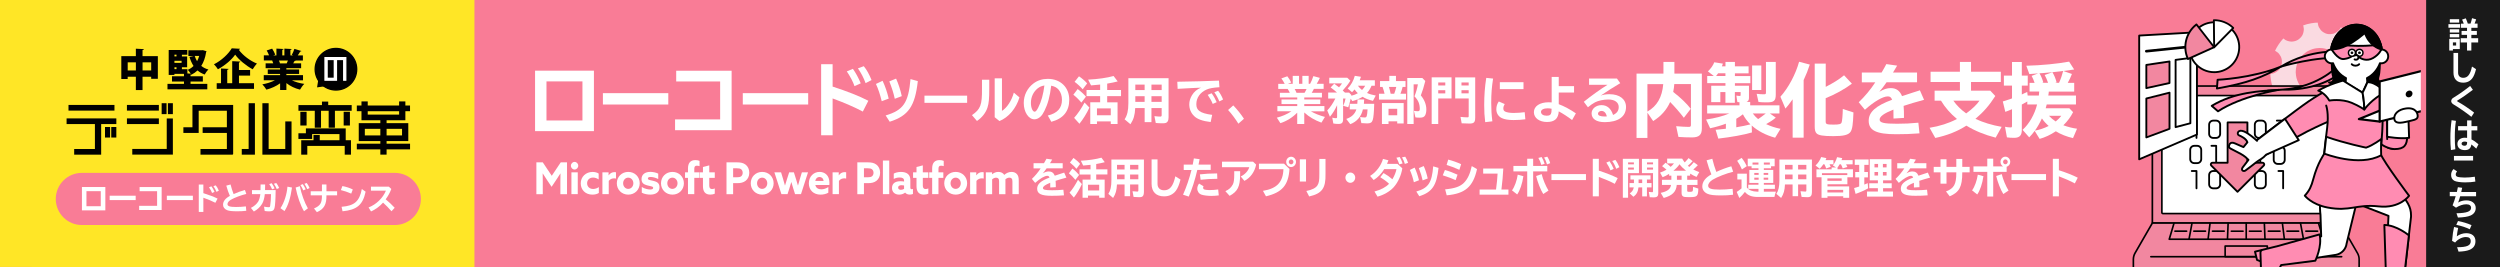 <?xml version="1.0" encoding="UTF-8"?>
<svg id="_レイヤー_1" xmlns="http://www.w3.org/2000/svg" version="1.1" xmlns:xlink="http://www.w3.org/1999/xlink" viewBox="0 0 880 94">
  <defs>
    <clipPath id="clippath">
      <rect x="741.1" width="111.02" height="94" style="fill: none;"/>
    </clipPath>
  </defs>
  <rect width="880" height="94" style="fill: #f97c96;"/>
  <path d="M0,93.98V0h167v94c-19.51.02-167-.03-167-.03h0Z" style="fill: #ffe626;"/>
  <rect x="854" width="26" height="94" style="fill: #1a1a1a;"/>
  <path d="M40.62,43.34h-5.34v10.77h-8.84v-1.34h7.3v-9.43h-9.97v-1.34h16.85s0,1.34,0,1.34ZM39.96,38.61h-15.52v-1.34h15.52v1.34ZM38.42,48.07h-1.13v-3.04h1.13v3.04ZM40.62,48.07h-1.13v-3.04h1.13v3.04Z" style="stroke: #000; stroke-miterlimit: 10; stroke-width: .66px;"/>
  <path d="M55.59,38.61h-10.58v-1.34h10.58s0,1.34,0,1.34ZM55.59,43.34h-10.58v-1.34h10.58s0,1.34,0,1.34ZM60.52,42.04v12.06h-13.63v-1.34h12.13v-10.73h1.5ZM58.3,39.85h-1.07v-3.19h1.07v3.19ZM60.52,39.85h-1.09v-3.19h1.09v3.19Z" style="stroke: #000; stroke-miterlimit: 10; stroke-width: .66px;"/>
  <path d="M81.73,54.11h-10.83v-1.34h9.29v-6.31h-8.53v-1.34h8.53v-6.47h-10.58v7.81h-4.73v-1.34h3.19v-7.85h13.67v16.83h0Z" style="stroke: #000; stroke-miterlimit: 10; stroke-width: .66px;"/>
  <path d="M87.86,36.66h1.54v17.45h-3.97v-1.34h2.42v-16.11h.01ZM102.29,54.11h-9.6v-17.45h1.54v16.11h6.52v-9.7h1.54v11.04Z" style="stroke: #000; stroke-miterlimit: 10; stroke-width: .66px;"/>
  <path d="M123.46,37.32v1.34h-5.9v5.96h-1.54v-5.96h-3.35v5.96h-1.54v-5.96h-5.75v-1.34h8.28v-1.23h1.54v1.23h8.26ZM121.36,49.69h1.85v4.42h-1.54v-3.08h-13.83v3.08h-1.48v-4.42h4.32v-1.83h1.54v1.83h7.6v-2.82h-10.28v1.71h-4.17v-1.34h2.63v-1.71h13.36v4.15h0ZM107.59,39.68v4.17h-1.54v-4.17h1.54ZM122.84,39.68v4.17h-1.54v-4.17h1.54Z" style="stroke: #000; stroke-miterlimit: 10; stroke-width: .66px;"/>
  <path d="M135.75,42v1.68h7.64v5.65h-7.64v1.58h8.26v1.34h-8.26v1.85h-1.54v-1.85h-8.28v-1.34h8.28v-1.58h-7.6v-5.65h7.6v-1.68h-6.64v-3.19h-1.64v-1.34h1.64v-1.44h1.54v1.44h11.71v-1.44h1.54v1.44h1.64v1.34h-1.64v3.19h-6.62,0ZM134.21,48v-2.98h-6.12v2.98h6.12ZM129.11,40.67h11.71v-1.85h-11.71v1.85ZM135.75,45.02v2.98h6.1v-2.98h-6.1Z" style="stroke: #000; stroke-miterlimit: 10; stroke-width: .66px;"/>
  <circle cx="118.25" cy="24.37" r="7.31" style="stroke: #000; stroke-miterlimit: 10; stroke-width: .47px;"/>
  <polyline points="117.37 29.68 111.95 30.42 112.79 25.09" style="stroke: #000; stroke-miterlimit: 10; stroke-width: .57px;"/>
  <path d="M121.7,28.21h-.7v-7.28h-2.58v7.28h-4.01v-7.91h7.29v7.91ZM117.69,20.93h-2.56v6.65h2.56v-6.65Z" style="fill: #fff; stroke: #fff; stroke-miterlimit: 10; stroke-width: .47px;"/>
  <path d="M50.18,19.75h5.38v7.98h-2.35v-.72h-3.04v4.69h-2.35v-4.69h-2.88v.8h-2.24v-8.05h5.12v-2.62l2.84.15c-.02.17-.15.28-.49.34v2.13h.01ZM44.95,24.81h2.88v-2.87h-2.88v2.87ZM50.18,24.81h3.04v-2.87h-3.04v2.87Z"/>
  <path d="M72.71,18.03c-.03.14-.09.21-.15.31-.31,1.95-.87,3.56-1.72,4.86.71.57,1.53,1,2.53,1.27-.45.4-1.04,1.21-1.32,1.76-.98-.35-1.83-.83-2.52-1.44-.63.6-1.35,1.1-2.18,1.52l-.05-.09-.23.05v.58h4.33v1.84h-4.33v.83h5.9v1.92h-14.02v-1.92h5.81v-.83h-4.22v-1.84h4.22v-.84h-3.37v.37h-2.01v-8.77h6.55v1.66h-1.9v.61h1.84v3.8h-1.84v.67h1.93v1.5l1.17.08c-.29-.48-.69-1.03-1.03-1.35.77-.32,1.44-.78,2.02-1.36-.6-.92-1.06-1.98-1.43-3.19l1.52-.32h-1.9v-2.01h4.72l.37-.05,1.29.38s.02,0,.02,0ZM62.13,19.25h-.72v.61h.72v-.61ZM63.92,21.4h-2.52v.74h2.52v-.74ZM61.41,23.67v.67h.72v-.67h-.72ZM68.54,19.7c.21.66.49,1.27.83,1.84.31-.57.55-1.18.75-1.84h-1.58Z"/>
  <path d="M84.51,17.17c-.06.18-.21.32-.46.35,1.49,2.04,4.08,3.94,6.4,4.86-.57.57-1.07,1.33-1.5,2.01-2.38-1.29-4.89-3.36-6.17-5.15-1.24,1.79-3.56,3.77-6.07,5.15-.31-.51-.92-1.32-1.4-1.76,2.67-1.32,5.17-3.74,6.27-5.63l2.93.17ZM84.12,26.63v2.65h5.29v2.01h-13.13v-2.01h1.52v-5.17l2.65.14c-.02.17-.14.28-.46.34v4.69h1.75v-7.75l2.85.15c-.02.17-.15.28-.48.34v2.62h3.93v1.98h-3.93.01Z"/>
  <path d="M106.67,28.27h-3.93c1.21.6,2.76,1.03,4.37,1.26-.51.48-1.17,1.41-1.5,2.02-1.81-.43-3.47-1.23-4.8-2.3v2.44h-2.21v-2.36c-1.38,1-3.1,1.78-4.83,2.22-.31-.54-.95-1.4-1.43-1.86,1.58-.28,3.19-.78,4.43-1.43h-3.93v-1.81h5.75v-.43h-4.34v-1.58h4.34v-.43h-5.09v-1.72h2.68c-.09-.32-.25-.71-.37-1h-2.94v-1.81h1.84c-.21-.54-.54-1.2-.83-1.72l1.92-.64c.41.64.89,1.53,1.09,2.12l-.69.25h1.1v-2.39l2.5.14c-.02.15-.14.26-.43.31v1.95h.74v-2.39l2.55.14c-.02.17-.15.26-.44.32v1.93h1l-.51-.18c.34-.6.72-1.47.92-2.12l2.48.75c-.08.15-.26.2-.44.18-.21.41-.54.92-.86,1.36h1.81v1.81h-2.5c-.06.11-.21.17-.43.15-.12.26-.29.55-.48.84h2.79v1.72h-5.2v.43h4.49v1.58h-4.49v.43h5.86v1.81h.01ZM100.92,22.31c.14-.29.29-.64.43-1h-3.17c.17.34.32.71.4.97l-.18.03v.02l2.53-.02h-.01Z"/>
  <path d="M28.81,60.85h110.16c5.07,0,9.18,4.11,9.18,9.18h0c0,5.07-4.11,9.18-9.18,9.18H28.81c-5.07,0-9.18-4.11-9.18-9.18h0c0-5.07,4.11-9.18,9.18-9.18Z" style="fill: #f97c96;"/>
  <path d="M865.99,8.49v1.27h-4.14v-1.27h4.14ZM865.84,17.28h-2.41v.5h-1.29v-4.09h3.7v3.59h0ZM865.63,6.75v1.21h-3.3v-1.21h3.3ZM865.64,10.3v1.16h-3.31v-1.16h3.31ZM865.64,12v1.14h-3.31v-1.14h3.31ZM863.42,16.03h1.14v-1.11h-1.14v1.11ZM866.28,9.78v-1.46h.95l-.04-.13-.02-.05c-.13-.41-.35-.9-.53-1.23l1.31-.46c.24.5.47,1.11.72,1.87h.95l.06-.18c.19-.54.35-1.15.48-1.74l1.45.42c-.15.49-.41,1.15-.56,1.5h1.05v1.46h-2.19v1.1h1.94v1.39h-1.94v1.17h2.4v1.51h-2.4v2.84h-1.52v-2.84h-2.22v-1.51h2.22v-1.17h-1.92v-1.39h1.92v-1.1h-2.11,0Z" style="fill: #fff;"/>
  <path d="M865.25,18.64v6.96c0,1.11.69,1.79,1.82,1.79,1.56,0,2.47-1.16,3.07-3.96l1.42.92c-.36,1.45-.76,2.45-1.26,3.13-.77,1.07-1.87,1.62-3.26,1.62-2.18,0-3.42-1.29-3.42-3.53v-6.94h1.63Z" style="fill: #fff;"/>
  <path d="M869.93,41.13c-1.82-1.47-4.33-3.22-6.38-4.43-.45-.28-.73-.71-.73-1.14,0-.28.13-.58.35-.83.1-.12.33-.28.69-.49,1.67-1.01,4.17-2.78,5.63-3.99l.97,1.36c-1.5,1.17-4.07,2.96-5.27,3.65-.2.12-.3.22-.3.28,0,.08.08.16.3.28,1.61.87,4.05,2.51,5.7,3.82l-.96,1.48h0Z" style="fill: #fff;"/>
  <path d="M862.73,52.82c-.13-1.42-.2-2.72-.2-4.18,0-2.25.14-4.31.43-6.33l1.53.23c-.28,1.79-.4,3.51-.4,5.71,0,1.5.04,2.61.19,4.3,0,0-1.55.27-1.55.27ZM869.96,42.38v2.01h2.06v1.51h-2.06v3.18c.79.38,1.57.92,2.46,1.7l-.77,1.53c-.65-.6-1.18-1.05-1.72-1.46-.21,1.39-.91,1.99-2.31,1.99-1.63,0-2.61-.83-2.61-2.2,0-1.29,1.06-2.17,2.62-2.17.25,0,.52.02.79.07v-2.64h-3.18v-1.51h3.18v-2.01s1.54,0,1.54,0ZM868.42,50c-.36-.12-.63-.17-.89-.17-.65,0-1.06.29-1.06.75,0,.43.44.73,1.06.73.57,0,.89-.36.89-.97v-.35h0Z" style="fill: #fff;"/>
  <path d="M871.33,63.92c-.98.18-2.3.28-3.61.28-1.56,0-3.08-.22-3.69-.51-.84-.42-1.24-1.11-1.24-2.09,0-.83.29-1.53.86-2.09l1.23.81c-.32.42-.46.75-.46,1.1,0,.38.18.63.53.78.42.17,1.51.3,2.56.3,1.19,0,2.51-.11,3.62-.29l.2,1.72h0ZM870.53,54.89v1.62h-6.74v-1.62h6.74Z" style="fill: #fff;"/>
  <path d="M864.82,67.59c.12-.51.21-.96.35-1.69l1.52.2-.02.08c-.13.63-.2.95-.31,1.4h5.22v1.51h-5.6c-.25.9-.48,1.65-.71,2.21.78-.49,1.82-.77,2.88-.77,1.98,0,3.31,1.09,3.31,2.7,0,1.18-.65,2.12-1.83,2.64-.86.4-2.48.65-4.44.71l-.51-1.51c3.62-.06,5.14-.62,5.14-1.91,0-.81-.58-1.25-1.71-1.25s-2.38.43-3.6,1.2l-1.2-.83c.44-1.09.77-2.07,1.09-3.21h-2.08v-1.51h2.48l.02.03h0Z" style="fill: #fff;"/>
  <path d="M863.13,84.77c.15-1.95.43-3.82.7-4.87l1.44.33c-.19.86-.41,2.17-.48,2.96.89-.68,2.18-1.11,3.3-1.11,2.05,0,3.27,1.04,3.27,2.81,0,1.5-.71,2.5-2.16,3.08-.94.36-2.07.54-3.79.61l-.51-1.56c3.48,0,4.8-.59,4.8-2.13,0-.98-.56-1.46-1.71-1.46-1.32,0-2.84.78-3.79,1.94l-1.09-.6h.02,0ZM869.34,80.7c-1.35-.67-2.93-1.18-4.73-1.56l.61-1.34c1.78.35,3.37.83,4.76,1.45l-.63,1.45h-.01Z" style="fill: #fff;"/>
  <path d="M209.06,24.87v21.3h-20.72v-21.3s20.72,0,20.72,0ZM192.36,42.4h12.66v-13.75h-12.66v13.75Z" style="fill: #fff;"/>
  <path d="M235.24,32.79v4h-23.02v-4h23.02Z" style="fill: #fff;"/>
  <path d="M257.53,24.9v20.93h-19.91v-3.8h15.87v-13.35h-15.47v-3.78s19.51,0,19.51,0Z" style="fill: #fff;"/>
  <path d="M284.48,32.79v4h-23.02v-4h23.02Z" style="fill: #fff;"/>
  <path d="M293.08,22.59v7.89c5.06,1.63,9.42,3.35,12.58,4.99l-1.95,3.8c-2.73-1.46-6.48-3.1-10.63-4.62v12.96h-4.04v-25.02h4.04ZM300.78,30.31c-.46-1.41-1.39-3.21-2.7-5.18l2.14-.9c1.07,1.52,1.98,3.21,2.76,5.1l-2.19.99h-.01ZM304.69,29.27c-.64-1.78-1.58-3.61-2.7-5.21l2.06-.76c1.02,1.24,1.9,2.82,2.73,4.87,0,0-2.09,1.1-2.09,1.1Z" style="fill: #fff;"/>
  <path d="M310.37,35.63c-.56-2.3-1.24-4.38-2.04-6.08l2.34-1.11c.93,1.98,1.62,3.99,2.15,6.27l-2.45.91h0ZM311.75,40.64c6.24-1.85,8.02-4.47,8.75-12.8l2.57.71c-.98,8.84-3.3,12.21-9.89,14.3l-1.43-2.21ZM314.96,34.76c-.44-2-.94-3.6-1.92-6.11l2.38-.98c.86,1.92,1.48,3.83,2.01,6.17l-2.46.93h-.01Z" style="fill: #fff;"/>
  <path d="M340.43,33.67v2.53h-15.02v-2.53h15.02Z" style="fill: #fff;"/>
  <path d="M348.22,28.07v3.17c0,3.51-.14,5.08-.63,6.63-.59,1.82-1.97,3.58-3.7,4.71l-1.76-2.05c3.02-2.1,3.58-3.57,3.53-9.27v-3.19h2.57,0ZM352.69,27.57v11.46c1.78-1.1,3.46-3.69,4.17-6.42l1.99,1.68c-1.17,3.89-3.83,7.02-7.04,8.32l-1.68-1.35v-13.69s2.56,0,2.56,0Z" style="fill: #fff;"/>
  <path d="M368.83,40.67c3.37-.82,4.98-2.62,4.98-5.54,0-1.39-.42-2.66-1.15-3.53-.66-.78-1.42-1.19-2.64-1.44-.47,3.87-1.15,6.38-2.39,8.88-.49.98-.84,1.5-1.36,2-.66.62-1.4.96-2.15.96-2.08,0-3.76-2.57-3.76-5.74,0-2.75,1.24-5.24,3.44-6.9,1.43-1.07,3.11-1.6,5.03-1.6,4.47,0,7.55,3,7.55,7.34,0,4.06-2.1,6.65-6.31,7.77l-1.24-2.19h0ZM365.29,31.08c-1.55,1.25-2.41,3.08-2.41,5.17,0,1.66.61,3.07,1.31,3.07.38,0,.77-.45,1.27-1.46,1.1-2.17,1.76-4.58,2.17-7.77-1,.18-1.66.46-2.34,1h0Z" style="fill: #fff;"/>
  <path d="M380.64,36.11c-.94-1.12-1.94-2.09-2.83-2.76l1.52-2c1.05.75,2.08,1.71,2.92,2.67l-1.61,2.09h0ZM378.09,41.49c1.26-1.41,2.52-3.26,3.67-5.4l1.71,1.78c-.93,2.01-2.24,4.14-3.51,5.69,0,0-1.87-2.07-1.87-2.07ZM381.1,31.44c-.72-.86-1.8-1.87-2.85-2.64l1.55-1.94c1.03.68,2.18,1.67,2.88,2.5l-1.59,2.09h.01ZM393.38,36v7.65h-2.39v-.91h-4.86v.91h-2.36v-7.65h3.48v-2.16h-4.79v-2.17h4.79v-1.91c-1.01.12-1.82.2-3.2.3l-1.03-2.03c3.35-.16,6.74-.64,8.96-1.28l1.45,1.91c-1.17.3-2.08.5-3.7.77v2.25h4.87v2.17h-4.87v2.16h3.65ZM386.13,38.16v2.41h4.86v-2.41h-4.86Z" style="fill: #fff;"/>
  <path d="M411.34,41.26c0,.68-.12,1.19-.35,1.53-.33.46-.75.61-1.75.61-.79,0-1.55-.04-2.41-.11l-.47-2.41c.89.11,1.59.16,2.03.16.4,0,.52-.12.52-.57v-2.44h-3.6v4.97h-2.39v-4.97h-3.32c-.12,2.53-.56,3.99-1.68,5.7l-2.06-1.73c.93-1.37,1.33-3.08,1.33-5.69v-8.79h14.15v13.73h0ZM399.63,31.71h3.28v-1.92h-3.28v1.92ZM399.63,35.86h3.28v-2h-3.28v2ZM408.91,29.78h-3.6v1.92h3.6v-1.92ZM408.91,33.86h-3.6v2h3.6v-2Z" style="fill: #fff;"/>
  <path d="M414.41,28.77c5.05-.07,10.71-.23,14.67-.39l.16,2.32c-2.29.16-3.44.36-4.51.82-2.27.98-3.62,2.91-3.62,5.15,0,1.11.31,1.82,1.07,2.41.82.62,2.36,1.09,4.51,1.35l-.54,2.53c-2.85-.34-4.73-1.02-5.83-2.12-1.15-1.14-1.69-2.5-1.69-4.15,0-1.05.33-2.14.94-3.16.79-1.27,1.71-2.05,3.16-2.67-2.67.11-3.9.16-7.55.38l-.65.04-.12-2.5h0ZM426.87,36.57c-.33-.89-.94-2.01-1.76-3.19l1.38-.55c.72.98,1.31,2.03,1.78,3.14l-1.4.61h0ZM429.19,35.7c-.42-1.11-1.07-2.28-1.75-3.23l1.33-.52c.7.84,1.27,1.85,1.75,3.07l-1.33.68Z" style="fill: #fff;"/>
  <path d="M435.91,43.53c-1.05-1.69-2.52-3.64-3.62-4.81l1.82-1.62c1.31,1.34,2.78,3.17,3.76,4.71l-1.96,1.73h0Z" style="fill: #fff;"/>
  <path d="M462.47,31.32c-.17.39-.51.98-.75,1.35h3.6v1.64h-6.22v.7h5.64v1.62h-5.64v.71h7.09v1.84h-4.77c1.34.78,3.02,1.46,4.96,1.98l-1.24,2.01c-2.36-.86-4.37-2.03-6.04-3.58v4.06h-2.48v-3.99c-1.62,1.68-3.77,3.01-5.92,3.69l-1.26-1.93c1.87-.46,3.63-1.23,5.14-2.25h-4.94v-1.84h6.99v-.71h-5.54v-1.62h5.54v-.7h-6.11v-1.64h3.49c-.19-.43-.42-.84-.75-1.35h-3.32v-1.8h2.27c-.35-.7-.72-1.3-1.17-1.91l2.1-.75c.52.64.96,1.35,1.36,2.19l-1.19.46h1.73v-2.8h2.22v2.8h1.17v-2.8h2.22v2.8h.51c.4-.73.86-1.78,1.14-2.71l2.29.62c-.33.75-.77,1.55-1.1,2.08h2.43v1.8h-3.42l-.03.03h0ZM455.72,31.32c.28.48.51.98.65,1.35h2.83c.28-.45.47-.82.71-1.35h-4.19,0Z" style="fill: #fff;"/>
  <path d="M475.62,33.72c.89-.21,1.75-.55,2.34-.91-.44-.41-.79-.8-1.17-1.32l-.05.05-.03.04c-.23.3-.4.5-.79.87l-1.55-1.3c1.15-1.12,2.08-2.78,2.52-4.46l2.17.34c-.16.5-.24.7-.44,1.23h5.33v1.91h-1.17c-.38.96-.94,1.87-1.59,2.55.86.39,1.9.7,3.07.91l-.98,1.87c-1.54-.37-2.62-.78-3.67-1.43-1.03.66-2.18,1.16-3.6,1.52l-.56-.87c-.25,1.09-.54,2.17-.86,3.05l-1.78-.52c.37-.77.65-1.68.82-2.57h-.86v7.31c0,1.19-.44,1.64-1.61,1.64-.56,0-1.21-.05-1.83-.16l-.37-2.05c.44.11.91.18,1.26.18s.44-.09.44-.46v-4.12c-.68,1.51-1.59,2.98-2.53,4.08l-.94-2.23c1-1,2.03-2.51,2.85-4.19h-2.52v-2.1h3.11c-.75-.68-1.4-1.19-2.25-1.8l1.26-1.32c.58.39,1.03.73,1.7,1.27.47-.54.84-1.02,1.05-1.37h-4.49v-2.01h6.31l1.12,1.05c-.72,1.16-1.61,2.3-2.69,3.46.19.18.45.43.77.73h1.48l.8.86-.02.14-.04.14h-.01ZM479.74,38.5c-.54,2.5-2.11,4.33-4.44,5.21l-1.42-1.85c1.83-.59,3.06-1.73,3.56-3.35h-2.34v-1.98h2.67l.1-1.52h2.32l-.1,1.52h3.63c-.07,2.94-.24,4.88-.52,5.7-.3.91-.79,1.21-1.97,1.21-.56,0-1.38-.04-2.03-.11l-.44-2.14c.72.11,1.21.16,1.62.16.72,0,.84-.37,1-2.85h-1.66s.02,0,.02,0ZM477.98,30.17c.42.59.84,1.03,1.45,1.51.52-.53.8-.93,1.12-1.51h-2.57Z" style="fill: #fff;"/>
  <path d="M494.75,28.53v2.07h-1.03c-.21.86-.45,1.6-.77,2.39h1.97v2.08h-9.52v-2.08h1.96c-.21-.89-.4-1.6-.7-2.39h-.89v-2.07h3.27v-1.82h2.34v1.82h3.37ZM494.09,43.47h-2.27v-.77h-3.06v.94h-2.32v-7.36h7.65v7.18h0ZM488.76,40.58h3.06v-2.28h-3.06v2.28ZM488.9,30.6c.19.53.42,1.43.61,2.39h1.26c.33-.93.52-1.55.72-2.39,0,0-2.59,0-2.59,0ZM501.7,28.52c-.52,2.1-1,3.6-1.57,5.06,1.24,1.48,1.94,3.23,1.94,4.94,0,.87-.16,1.62-.44,2.1-.35.59-.86.8-1.89.8-.59,0-1.15-.04-1.52-.11l-.52-2.3c.51.09,1.01.14,1.36.14.51,0,.7-.21.7-.8,0-1.8-.54-3.08-1.87-4.44.56-1.37.98-2.87,1.21-4.22h-1.5v13.96h-2.24v-16.2h5.29l1.05,1.07Z" style="fill: #fff;"/>
  <path d="M510.94,34.67h-4.68v8.98h-2.31v-16.42h6.99v7.43h0ZM506.26,30.08h2.48v-1.05h-2.48v1.05h0ZM506.26,32.87h2.48v-1.12h-2.48v1.12h0ZM519.26,41.49c0,1.53-.45,2-1.96,2-.8,0-1.85-.04-2.79-.09l-.42-2.26c1,.11,1.83.16,2.45.16.35,0,.44-.09.44-.48v-6.15h-4.75v-7.43h7.04v14.26h-.01ZM514.44,29.03v1.05h2.53v-1.05h-2.53ZM514.44,31.74v1.12h2.53v-1.12h-2.53Z" style="fill: #fff;"/>
  <path d="M522.79,43.01c-.26-2.19-.35-3.71-.35-6.03,0-3.42.23-6.4.72-9.57l2.41.25c-.47,2.96-.66,5.37-.66,8.52,0,2.37.12,4.35.4,6.52l-2.52.3h0ZM536.92,41.99c-1.17.16-2.71.27-4.16.27-1.73,0-3.2-.23-4.11-.68-1.22-.57-1.94-1.71-1.94-3.1,0-1.05.3-2,.87-2.76l2.08.91c-.33.54-.49,1.03-.49,1.53,0,.54.21.91.65,1.12.61.3,1.7.48,2.99.48,1.13,0,2.85-.12,3.88-.27l.23,2.5h0ZM536.27,28.94v2.44h-8.33v-2.44h8.33Z" style="fill: #fff;"/>
  <path d="M548.68,27.09v3.23h5.38v2.25h-5.38v4.1c1.8.66,4.16,1.92,6.03,3.23l-1.33,2.35c-1.59-1.21-3.29-2.3-4.7-3.05-.14,2.55-1.47,3.74-4.14,3.74s-4.61-1.39-4.61-3.46,2.03-3.48,5.21-3.48c.33,0,.58.02,1.05.05v-8.97h2.5-.01ZM544.81,38.12c-1.43,0-2.38.5-2.38,1.25,0,.84.79,1.36,2.01,1.36,1.05,0,1.5-.34,1.66-1.25.04-.25.09-1.21.07-1.21-.49-.09-.94-.14-1.36-.14h0Z" style="fill: #fff;"/>
  <path d="M569.18,27.66l1.15,1.62c-2.17,1.27-4.93,3.01-6.9,4.38.89-.34,1.94-.5,3.11-.5,3.56,0,5.82,1.75,5.82,4.51,0,3.37-2.76,5.33-7.49,5.33-2.95,0-4.63-1.14-4.63-3.1,0-1.62,1.54-2.89,3.49-2.89s3.34,1.16,4.07,3.46c1.34-.59,1.99-1.5,1.99-2.8,0-1.62-1.4-2.64-3.62-2.64-1.7,0-3.58.39-4.7.98-.77.41-1.66,1.02-2.52,1.75l-1.45-1.93c2.32-1.89,6.22-4.69,8.33-5.97h-6.48v-2.21h9.83ZM563.7,39.05c-.66,0-1.21.45-1.21.96,0,.66.82,1,2.41,1,.17,0,.42-.02.72-.04-.33-1.28-.98-1.92-1.92-1.92h0Z" style="fill: #fff;"/>
  <path d="M585.54,21.8h3.85v4.11h9.66v19.3c0,2.25-.99,3.16-3.45,3.16-1.55,0-3.29-.06-4.79-.17l-.8-3.78c1.63.14,3.43.25,4.42.25.62,0,.78-.17.78-.73v-14.34h-5.86c-.05.82-.19,1.86-.38,2.76,2.68,2.08,4.82,4.17,6.18,5.94l-2.44,3.16c-1.21-1.63-3.35-4.09-4.82-5.55-1.23,2.76-3.18,4.96-5.97,6.71l-2.03-2.96v8.9h-3.83v-22.65h9.47v-4.11h.01ZM579.89,29.61v9.66c3.37-1.89,5.19-5.07,5.57-9.66h-5.57Z" style="fill: #fff;"/>
  <path d="M616.67,46.62c-2.84.85-7.23,1.63-11.83,2.17l-.94-3.1c1.69-.14,2.38-.23,3.61-.37v-1.78c-1.63.62-3.45,1.16-5.54,1.61l-1.42-3.07c3.1-.45,5.92-1.18,8.16-2.14h-7.79v-2.87h11.38v-1.07c-.32-.03-.59-.06-.75-.08l-.35-2.28c.35.08.91.14,1.18.14.24,0,.32-.08.32-.39v-.99h-2.03v3.78h-3.32v-3.78h-1.79v3.55h-3.21v-5.78h5.01v-.9h-6.42v-2.51h2.33l-2.09-1.63c1.04-.99,1.85-2.14,2.25-3.21l3.03.48c-.13.42-.21.62-.35.96h1.26v-1.55h3.32v1.55h4.82v2.45h-4.82v.96h5.43v2.51h-5.43v.9h4.95v4.31c0,.7-.27,1.16-.83,1.38h1.26v1.21h10.3v2.87h-3.35l2.06,1.46c-1.04.87-2.03,1.52-3.4,2.28,1.58.73,3.05,1.24,5.06,1.66l-1.9,3.13c-3.35-.93-6.16-2.42-8.24-4.31l.08,2.45h-.01ZM604.78,25.8c-.29.39-.51.7-.72.96h3.29v-.96h-2.57ZM611.79,44.68c1.85-.31,2.27-.39,4.36-.9-1.07-1.01-2.03-2.31-2.65-3.55-.88.68-1.28.96-2.33,1.58v2.99l.62-.11h0ZM619.98,23.04v8.65h-3.24v-8.65h3.24ZM616.99,39.95c.56.76,1.12,1.35,1.87,1.97.62-.39,1.74-1.21,2.68-1.97h-4.55ZM625.07,21.8v11.47c0,2.2-.62,2.76-3.08,2.76-1.42,0-2.17-.03-3-.14l-.64-2.87c1.12.14,1.79.17,2.57.17.59,0,.7-.11.7-.7v-10.68h3.45Z" style="fill: #fff;"/>
  <path d="M634.89,48.45h-3.88v-13.5c-1.2,1.69-1.5,2.06-2.54,3.27l-1.77-4.17c2.81-3.13,5.35-7.86,6.58-12.31l3.77.99c-.64,1.97-1.28,3.58-2.17,5.46v20.26h0ZM642.63,30.59c2.84-1.47,4.58-2.54,6.48-4.09l2.76,2.96c-2.49,1.89-6.13,3.89-9.23,5.1v8.2c0,.96.35,1.1,2.76,1.1,2.01,0,2.6-.17,2.84-.73.19-.45.38-2.37.43-4.76l3.75,1.21c-.16,4.23-.4,5.92-1.04,6.85-.78,1.07-2.41,1.49-6.05,1.49s-5.22-.28-5.91-.99c-.46-.48-.64-1.18-.64-2.42v-22.12h3.88v8.2h-.03Z" style="fill: #fff;"/>
  <path d="M662.33,25.52c.83-1.41,1.26-2.17,1.66-2.96l3.8.54c-.35.62-.54.93-1.34,2.25l-.11.17h8.46v3.44h-10.73c-.8,1.18-1.77,2.45-2.54,3.35,1.5-.9,2.7-1.3,3.99-1.3,1.93,0,3.21.9,3.99,2.82l.64-.2,1.69-.56,1.71-.56,1.77-.56.48-.17,1.47,3.35c-3.16.85-5.06,1.44-7.2,2.14.11,1.3.13,2.25.13,4.23l-3.69.23v-.25c0-1.58,0-1.97-.03-2.9-3.32,1.32-4.85,2.42-4.85,3.52s1.47,1.46,6.16,1.46c2.65,0,4.79-.11,7.47-.37l.4,3.75c-3.02.23-5.22.31-8.16.31-6.99,0-9.72-1.32-9.72-4.73,0-3.07,2.46-5.27,8.24-7.41-.35-.87-.75-1.18-1.5-1.18-1.74,0-4.79,1.77-8.08,4.71l-2.17-2.65c2.11-2,4.2-4.48,5.83-7.02h-4.74v-3.44h6.97Z" style="fill: #fff;"/>
  <path d="M689.89,21.8h3.91v3.44h10.49v3.63h-10.49v3.04h6.77l1.77,1.89c-2.09,3.27-4.09,5.58-6.99,8.03,2.6,1.24,5.91,2.25,9.23,2.82l-2.11,3.8c-3.85-.99-7.33-2.39-10.3-4.23-3.16,2.03-6.74,3.44-10.95,4.34l-2.01-3.58c3.53-.56,6.83-1.63,9.64-3.1-2.3-1.89-4.23-4.11-5.62-6.45h-2.25v-3.52h8.91v-3.04h-10.33v-3.63h10.33s0-3.44,0-3.44ZM687.59,35.44c1.15,1.66,2.68,3.18,4.5,4.48,2.03-1.46,3.83-3.16,4.68-4.48h-9.18Z" style="fill: #fff;"/>
  <path d="M717.67,33.61c.05-.39.11-.93.13-1.38h-3.4v-3.07h1.77c-.27-.84-.67-1.8-1.04-2.45l2.3-.87c-1.5.11-2.54.2-3.1.23l-1.07-2.93c5.43-.14,10.84-.68,15.07-1.44l1.77,2.76c-1.34.2-1.87.28-3.8.54l3.02,1.04c-.43,1.1-.91,2.14-1.47,3.13h2.27v3.07h-8.94c-.03.25-.03.31-.05.51-.05.31-.08.62-.13.87h9.74v3.16h-10.3c-.16.56-.21.82-.35,1.32h8.3l1.34,1.38c-.83,1.66-1.95,3.18-3.43,4.62,1.74.62,3.19.99,4.82,1.21l-1.42,3.3c-2.11-.45-4.44-1.38-6.05-2.4-1.9,1.27-3.77,2.14-5.7,2.68l-1.74-2.82c-.59.82-1.21,1.55-1.93,2.28l-2.33-2.65c2.3-2.03,4.26-5.47,5.11-8.93h-3.45v-1.04c-.4.23-1.18.68-1.93,1.07v8.99c0,1.89-.83,2.73-2.7,2.73-.96,0-1.93-.06-2.54-.17l-.67-3.72c.75.14,1.39.23,1.87.23.51,0,.59-.08.59-.62v-5.8c-1.29.54-1.47.62-2.36.93l-.88-3.66c1.12-.34,1.58-.48,2.49-.79l.75-.28v-4.51h-2.86v-3.52h2.86v-4.79h3.45v4.79h2.09v3.52h-2.09v3.13l1.9-.9.16,1.27h3.93v-.02h0ZM721.13,44.34c-1.04-.93-1.74-1.72-2.38-2.65-.7,1.52-1.58,3.07-2.46,4.28,1.5-.23,3.32-.85,4.84-1.63ZM724.9,25.15c-2.17.25-3.56.39-5.43.54l-1.58.11c.56.93,1.02,2.03,1.34,3.18l-.4.17h2.09c-.37-1.1-.75-1.94-1.2-2.76l2.73-.96c.64,1.07,1.1,2.14,1.47,3.55l-.51.17h1.37c.62-1.35,1.1-2.76,1.45-4.17l-1.31.17h-.02,0ZM721.23,40.76c.7.76,1.47,1.41,2.38,2,.75-.62,1.47-1.32,1.95-2h-4.34.01Z" style="fill: #fff;"/>
  <path d="M188.81,57.15h2.25l3.16,4.73,3.16-4.73h2.21v11.2h-2.33v-4.49c0-.93,0-1.98.03-2.8h-.03c-.5.79-1.03,1.61-1.56,2.4l-1.54,2.3-1.54-2.3c-.53-.79-1.06-1.61-1.56-2.4h-.03c0,.82.03,1.87.03,2.8v4.49h-2.25v-11.2h0Z" style="fill: #fff;"/>
  <path d="M200.96,58.33c0-.74.59-1.34,1.29-1.34s1.29.6,1.29,1.34-.59,1.35-1.29,1.35-1.29-.6-1.29-1.35ZM201.14,60.67h2.23v7.67h-2.23v-7.67Z" style="fill: #fff;"/>
  <path d="M208.52,68.51c-2.44,0-4.1-1.67-4.1-3.98s1.81-4.01,4.16-4.01c.79,0,1.59.2,2.15.57v2.08c-.57-.4-1.25-.67-1.97-.67-1.26,0-2.1.85-2.1,2.01s.85,2.01,2.13,2.01c.73,0,1.53-.29,2-.68v2.08c-.59.4-1.45.59-2.26.59h0Z" style="fill: #fff;"/>
  <path d="M212.05,60.67h2.17v1.02l.03.02c.5-.74,1.21-1.13,2.1-1.13.15,0,.31.02.48.06v2.21c-.18-.05-.4-.08-.6-.08-.78,0-1.43.25-1.95.9v4.67h-2.23v-7.67Z" style="fill: #fff;"/>
  <path d="M217.12,64.51c0-2.26,1.72-4,4.03-4s4.03,1.74,4.03,4-1.72,4-4.03,4-4.03-1.74-4.03-4ZM222.94,64.51c0-1.1-.78-1.98-1.8-1.98s-1.8.88-1.8,1.98.78,1.98,1.8,1.98,1.8-.88,1.8-1.98Z" style="fill: #fff;"/>
  <path d="M225.91,67.84v-2.02c.98.63,2.23.89,2.96.89.65,0,1.04-.2,1.04-.56s-.22-.46-.83-.6-1.64-.35-2.28-.69c-.65-.34-.98-.89-.98-1.81,0-1.68,1.28-2.55,3.1-2.55.89,0,2.01.22,2.78.62v1.9c-.95-.51-2.04-.73-2.69-.73-.59,0-.96.17-.96.54,0,.34.28.45.86.59s1.61.32,2.24.66c.66.35,1,.91,1,1.84,0,1.79-1.42,2.58-3.24,2.58-.93,0-2.14-.19-2.99-.67h0Z" style="fill: #fff;"/>
  <path d="M232.67,64.51c0-2.26,1.72-4,4.03-4s4.03,1.74,4.03,4-1.72,4-4.03,4-4.03-1.74-4.03-4ZM238.49,64.51c0-1.1-.78-1.98-1.8-1.98s-1.8.88-1.8,1.98.78,1.98,1.8,1.98,1.8-.88,1.8-1.98Z" style="fill: #fff;"/>
  <path d="M242.17,62.62h-1.04v-1.95h1.04v-1.38c0-1.95.9-2.94,2.6-2.94.56,0,1.1.11,1.47.28v1.85c-.29-.08-.65-.16-.94-.16-.71,0-.91.4-.91,1.15v1.19h1.71v1.95h-1.71v5.73h-2.22v-5.73h0Z" style="fill: #fff;"/>
  <path d="M246.23,60.67h1.21v-1.89l2.22-.57v2.46h1.94v1.95h-1.94v2.71c0,.8.32,1.22.98,1.22.34,0,.69-.11.96-.22v1.85c-.37.19-.97.32-1.59.32-1.73,0-2.57-1.03-2.57-2.94v-2.95h-1.21v-1.95h0Z" style="fill: #fff;"/>
  <path d="M255.73,57.15h3.78c1.22,0,2.16.2,2.94.8s1.3,1.57,1.3,2.85-.53,2.25-1.3,2.85c-.78.6-1.72.82-2.94.82h-1.45v3.88h-2.33s0-11.2,0-11.2ZM259.43,62.4c.66,0,1.1-.08,1.44-.33s.56-.71.56-1.24-.22-1.01-.56-1.26-.78-.33-1.44-.33h-1.37v3.15h1.37Z" style="fill: #fff;"/>
  <path d="M264.26,64.51c0-2.26,1.72-4,4.03-4s4.03,1.74,4.03,4-1.72,4-4.03,4-4.03-1.74-4.03-4ZM270.08,64.51c0-1.1-.78-1.98-1.8-1.98s-1.8.88-1.8,1.98.78,1.98,1.8,1.98,1.8-.88,1.8-1.98Z" style="fill: #fff;"/>
  <path d="M272.62,60.67h2.32l.73,2.41c.24.77.44,1.49.63,2.21h.03c.21-.71.44-1.47.68-2.21l.78-2.41h1.66l.76,2.41c.25.8.46,1.49.66,2.21h.03c.19-.73.4-1.42.63-2.21l.73-2.41h2.16l-2.47,7.67h-2.09l-.65-2.04c-.23-.74-.46-1.5-.65-2.2h-.03c-.19.7-.41,1.42-.66,2.18l-.66,2.06h-2.15l-2.47-7.67h.03,0Z" style="fill: #fff;"/>
  <path d="M288.83,68.51c-2.43,0-4.12-1.55-4.12-3.98s1.73-4.02,3.78-4.02c1.82,0,3.47,1.21,3.47,3.82,0,.26-.01.6-.04.8h-4.92c.22,1.05,1.04,1.52,2.12,1.52.82,0,1.69-.31,2.45-.8v1.98c-.69.43-1.76.68-2.73.68h0ZM289.9,63.68c-.12-.94-.72-1.38-1.44-1.38s-1.32.46-1.48,1.38h2.92Z" style="fill: #fff;"/>
  <path d="M293.07,60.67h2.17v1.02l.03.02c.5-.74,1.21-1.13,2.1-1.13.15,0,.31.02.48.06v2.21c-.18-.05-.4-.08-.6-.08-.78,0-1.43.25-1.95.9v4.67h-2.23v-7.67Z" style="fill: #fff;"/>
  <path d="M301.78,57.15h3.78c1.22,0,2.16.2,2.94.8s1.3,1.57,1.3,2.85-.53,2.25-1.3,2.85c-.78.6-1.72.82-2.94.82h-1.45v3.88h-2.33s0-11.2,0-11.2ZM305.48,62.4c.66,0,1.1-.08,1.44-.33s.56-.71.56-1.24-.22-1.01-.56-1.26-.78-.33-1.44-.33h-1.37v3.15h1.37Z" style="fill: #fff;"/>
  <path d="M310.78,56.52h2.23v11.82h-2.23s0-11.82,0-11.82Z" style="fill: #fff;"/>
  <path d="M320.24,68.49c-.72,0-1.29-.25-1.63-.69-.48.38-1.21.71-2.09.71-1.47,0-2.54-.83-2.54-2.33,0-1.65,1.18-2.39,3-2.39.4,0,.86.03,1.25.11v-.28c0-.8-.52-1.14-1.56-1.14-.87,0-1.6.25-2.07.51v-1.88c.56-.32,1.45-.59,2.53-.59,2.03,0,3.31.9,3.31,2.84v2.7c0,.32.15.55.54.55.15,0,.26-.03.38-.09v1.76c-.29.12-.69.22-1.12.22h0ZM318.23,66.47v-1.19c-.22-.05-.59-.09-.87-.09-.66,0-1.21.22-1.21.83,0,.56.4.79.97.79.43,0,.87-.14,1.11-.34Z" style="fill: #fff;"/>
  <path d="M321.4,60.67h1.21v-1.89l2.22-.57v2.46h1.94v1.95h-1.94v2.71c0,.8.32,1.22.98,1.22.34,0,.69-.11.96-.22v1.85c-.37.19-.97.32-1.59.32-1.73,0-2.57-1.03-2.57-2.94v-2.95h-1.21v-1.95h0Z" style="fill: #fff;"/>
  <path d="M328.12,62.62h-1.04v-1.95h1.04v-1.38c0-1.95.9-2.94,2.6-2.94.56,0,1.1.11,1.47.28v1.85c-.29-.08-.65-.16-.94-.16-.71,0-.91.4-.91,1.15v1.19h1.71v1.95h-1.71v5.73h-2.22v-5.73h0Z" style="fill: #fff;"/>
  <path d="M332.37,64.51c0-2.26,1.72-4,4.03-4s4.03,1.74,4.03,4-1.72,4-4.03,4-4.03-1.74-4.03-4ZM338.19,64.51c0-1.1-.78-1.98-1.8-1.98s-1.8.88-1.8,1.98.78,1.98,1.8,1.98,1.8-.88,1.8-1.98Z" style="fill: #fff;"/>
  <path d="M341.48,60.67h2.17v1.02l.03.02c.5-.74,1.21-1.13,2.1-1.13.15,0,.31.02.48.06v2.21c-.18-.05-.4-.08-.6-.08-.78,0-1.43.25-1.95.9v4.67h-2.23v-7.67Z" style="fill: #fff;"/>
  <path d="M347.02,60.67h2.2v.64l.03.02c.56-.46,1.27-.82,2.17-.82.81,0,1.63.31,2.08,1.05.74-.66,1.6-1.05,2.56-1.05.81,0,1.45.28,1.89.77s.65,1.14.65,2.24v4.82h-2.23v-4.44c0-.54-.07-.82-.27-1.05-.19-.23-.49-.32-.8-.32-.53,0-1.03.26-1.4.6.01.09.01.22.01.33v4.89h-2.23v-4.44c0-.53-.06-.82-.27-1.05s-.49-.32-.81-.32c-.5,0-1.02.28-1.37.6v5.21h-2.23v-7.67h.02,0Z" style="fill: #fff;"/>
  <path d="M367.48,57.44c.44-.74.66-1.14.88-1.56l2.01.28c-.18.33-.28.49-.71,1.19l-.06.09h4.47v1.82h-5.67c-.42.62-.93,1.29-1.34,1.77.79-.48,1.43-.68,2.11-.68,1.02,0,1.7.48,2.11,1.49l.34-.1.89-.3.9-.3.93-.3.25-.09.78,1.77c-1.67.45-2.67.76-3.8,1.13.06.68.07,1.19.07,2.23l-1.95.12v-.13c0-.83,0-1.04-.01-1.53-1.75.7-2.56,1.28-2.56,1.86s.78.77,3.25.77c1.4,0,2.53-.06,3.94-.19l.21,1.98c-1.6.12-2.76.16-4.31.16-3.69,0-5.13-.7-5.13-2.5,0-1.62,1.3-2.78,4.35-3.91-.18-.46-.4-.62-.79-.62-.92,0-2.53.94-4.27,2.48l-1.14-1.4c1.12-1.06,2.22-2.36,3.08-3.7h-2.5v-1.82h3.67Z" style="fill: #fff;"/>
  <path d="M378.54,63.32c-.76-.94-1.57-1.74-2.29-2.31l1.23-1.67c.85.62,1.68,1.43,2.36,2.23l-1.3,1.74h0ZM376.48,67.81c1.02-1.17,2.04-2.72,2.97-4.51l1.38,1.49c-.75,1.68-1.81,3.45-2.84,4.75,0,0-1.51-1.73-1.51-1.73ZM378.91,59.42c-.58-.71-1.46-1.56-2.3-2.2l1.26-1.62c.83.57,1.77,1.4,2.33,2.08,0,0-1.29,1.74-1.29,1.74ZM388.84,63.23v6.38h-1.94v-.76h-3.93v.76h-1.91v-6.38h2.81v-1.8h-3.87v-1.82h3.87v-1.59c-.82.1-1.47.16-2.59.25l-.83-1.7c2.71-.13,5.45-.54,7.25-1.07l1.17,1.59c-.95.25-1.68.42-3,.64v1.87h3.94v1.82h-3.94v1.8h2.97,0ZM382.98,65.03v2.01h3.93v-2.01h-3.93Z" style="fill: #fff;"/>
  <path d="M402.66,67.62c0,.57-.1,1-.28,1.28-.27.39-.61.51-1.41.51-.64,0-1.26-.03-1.95-.09l-.38-2.01c.72.09,1.29.13,1.64.13.32,0,.42-.1.42-.48v-2.04h-2.91v4.15h-1.94v-4.15h-2.68c-.1,2.11-.45,3.33-1.36,4.76l-1.67-1.44c.75-1.15,1.07-2.57,1.07-4.75v-7.33h11.45v11.45h0ZM393.19,59.64h2.66v-1.61h-2.66v1.61ZM393.19,63.11h2.66v-1.67h-2.66v1.67ZM400.7,58.04h-2.91v1.61h2.91v-1.61ZM400.7,61.44h-2.91v1.67h2.91v-1.67Z" style="fill: #fff;"/>
  <path d="M407.45,56.09v8.66c0,1.38.89,2.23,2.33,2.23,2.01,0,3.17-1.44,3.94-4.92l1.82,1.15c-.47,1.8-.98,3.05-1.61,3.9-.99,1.32-2.4,2.01-4.18,2.01-2.8,0-4.39-1.61-4.39-4.39v-8.63h2.09Z" style="fill: #fff;"/>
  <path d="M419.84,57.95c.16-.74.24-1.25.4-2.19l2.02.27c-.14.79-.21,1.16-.38,1.92h4.28v1.88h-4.71c-.86,3.66-1.89,6.87-3.01,9.37l-2.01-.67c1.2-2.72,2.23-5.71,2.97-8.7h-2.73v-1.88h3.17ZM429,68.78c-.79.1-1.75.18-2.56.18-1.3,0-2.8-.19-3.53-.45-.89-.31-1.47-1.16-1.47-2.13,0-.6.25-1.28.64-1.76l1.58.95c-.1.13-.17.34-.17.48,0,.25.11.49.27.58.28.15,1.16.28,1.87.28,1.02,0,2.32-.09,3.17-.22l.21,2.08h0ZM422.37,61.38c1.61-.21,3.97-.34,6.06-.34l.07,1.9c-1.95,0-4.07.12-5.89.34l-.24-1.9Z" style="fill: #fff;"/>
  <path d="M441.07,56.91l1.09,1.03c-.51,2.56-2.03,4.67-4.13,5.73l-1.3-1.56c1.41-.61,2.68-1.98,3.01-3.26h-9.59v-1.93h10.92,0ZM436.53,60.27v1.22c-.03,4.2-.86,5.89-3.7,7.45l-1.5-1.65c1.31-.59,2.02-1.25,2.64-2.39.33-.61.48-1.73.48-3.42v-1.21s2.08,0,2.08,0Z" style="fill: #fff;"/>
  <path d="M451.98,57.62l1.92,1.86c-.37,5.7-2.59,8.27-8.28,9.62l-1.06-1.92c4.95-.83,7.05-3.06,7.21-7.63h-8.62v-1.93h8.83ZM456.19,56.98c0,1-.78,1.82-1.74,1.82s-1.71-.83-1.71-1.83.79-1.8,1.74-1.8,1.71.83,1.71,1.81ZM453.65,57c0,.46.38.85.82.85s.82-.39.82-.86-.38-.86-.82-.86-.82.4-.82.88h0Z" style="fill: #fff;"/>
  <path d="M459.72,56.09v7.81h-2.18v-7.81h2.18ZM466.58,55.94v5.27c.11,5.07-1.22,6.9-5.75,7.94l-1-1.93c2.04-.39,3.35-1.06,3.93-2.01.54-.92.65-1.64.65-3.99v-5.28h2.18,0Z" style="fill: #fff;"/>
  <path d="M477.03,62.54c0,.98-.79,1.81-1.72,1.81s-1.72-.83-1.72-1.81.79-1.81,1.74-1.81,1.71.85,1.71,1.81h0Z" style="fill: #fff;"/>
  <path d="M493.62,59.23c-.38,2.51-1.54,5.01-3.11,6.75-1.34,1.44-3.43,2.65-5.62,3.24l-1.07-1.81c2.26-.6,4.01-1.53,5.13-2.72-.96-.89-1.92-1.61-3.1-2.31l1.16-1.47c1.14.64,2.22,1.4,3.11,2.19.75-1.25,1.29-2.62,1.43-3.57h-4.3c-.98,1.61-2.25,2.93-3.72,3.84l-1.26-1.44c2.15-1.34,3.86-3.58,4.54-5.99l1.91.48c-.13.36-.21.58-.44,1.15l-.04.1h3.66l1.72,1.58s0-.02,0-.02ZM492.56,57.87c-.24-.77-.66-1.74-1.03-2.35l1.16-.25c.37.56.76,1.43,1.03,2.26l-1.16.34ZM494.51,57.7c-.17-.68-.58-1.61-1-2.32l1.14-.22c.39.59.75,1.35.99,2.17l-1.13.37Z" style="fill: #fff;"/>
  <path d="M497.68,64.15c-.33-1.49-.76-2.84-1.41-4.33l1.68-.83c.64,1.34,1.1,2.71,1.53,4.45l-1.79.71h0ZM498.54,67.42c4.25-1.25,5.48-3.06,5.94-8.87l1.88.55c-.66,6.2-2.23,8.51-6.77,9.98l-1.05-1.67h0ZM500.77,63.51c-.3-1.4-.59-2.37-1.33-4.33l1.71-.73c.62,1.38,1,2.59,1.41,4.37l-1.79.68h0Z" style="fill: #fff;"/>
  <path d="M512.39,63.41c-1.24-.56-2.64-1.1-4.54-1.7l.76-1.87c1.31.34,3.12,1.03,4.44,1.65l-.66,1.92h0ZM508.7,66.65c3.38-.31,5.28-.98,6.61-2.31,1.29-1.31,2.15-3.12,2.75-5.88l1.85,1.07c-1.38,6.22-4.18,8.64-10.67,9.22l-.55-2.11h.01ZM513.7,59.78c-1.61-.73-3.19-1.34-4.49-1.71l.56-1.89c1.67.43,3.31,1.03,4.54,1.62l-.61,1.98Z" style="fill: #fff;"/>
  <path d="M529.16,59.33c-.13,2.5-.31,4.58-.66,7.39h2.47v1.8h-10.15v-1.8h5.78c.28-2.02.49-4.24.55-5.61h-5.07v-1.79h7.08Z" style="fill: #fff;"/>
  <path d="M532.23,67.01c.95-1.32,1.71-3.47,2.01-5.53l1.99.54c-.38,2.63-1.19,5.01-2.18,6.43l-1.82-1.43h0ZM539.67,55.87v2.54h4.97v1.92h-4.97v8.87h-2.09v-8.87h-4.86v-1.92h4.86v-2.54h2.09ZM543.22,68.3c-.93-1.46-1.98-4.14-2.5-6.35l1.95-.66c.45,1.88,1.41,4.17,2.4,5.79l-1.85,1.22h0ZM542.54,58.04c-.18-.73-.62-1.77-1.04-2.45l1.16-.31c.42.68.81,1.55,1.05,2.39l-1.16.37s-.01,0-.01,0ZM544.54,57.87c-.2-.79-.62-1.79-1.03-2.42l1.12-.3c.44.64.82,1.46,1.04,2.29l-1.13.43h0Z" style="fill: #fff;"/>
  <path d="M558.26,61.28v2.11h-12.15v-2.11h12.15Z" style="fill: #fff;"/>
  <path d="M562.79,55.9v4.17c2.67.86,4.97,1.77,6.64,2.63l-1.03,2.01c-1.44-.77-3.42-1.64-5.61-2.44v6.84h-2.13v-13.21h2.13ZM566.86,59.97c-.24-.74-.73-1.7-1.43-2.74l1.13-.48c.56.8,1.04,1.7,1.46,2.69l-1.16.52h0ZM568.93,59.42c-.34-.94-.83-1.9-1.43-2.75l1.09-.4c.54.65,1,1.49,1.44,2.57l-1.1.58h0Z" style="fill: #fff;"/>
  <path d="M576.91,60.94h-3.83v8.67h-1.84v-13.7h5.67v5.03h0ZM573.08,57.84h2.05v-.67h-2.05v.67ZM573.08,59.7h2.05v-.73h-2.05v.73ZM579.72,64.45h1.62v1.52h-1.62v3.17h-1.67v-3.17h-1.31c-.14,1.49-.68,2.5-1.77,3.3l-1.3-1.19c.85-.59,1.24-1.19,1.41-2.11h-1.5v-1.52h1.57v-1.26h-1.24v-1.47h7.08v1.47h-1.27v1.26ZM578.05,63.18h-1.27v1.26h1.27v-1.26ZM583.72,68.02c0,1.04-.44,1.46-1.53,1.46-.41,0-.98-.03-1.48-.06l-.33-1.86c.5.07.89.1,1.17.1.24,0,.31-.09.31-.37v-6.35h-3.9v-5.03h5.75v12.11h.01ZM579.75,57.84h2.12v-.67h-2.12v.67ZM579.75,59.7h2.12v-.73h-2.12v.73Z" style="fill: #fff;"/>
  <path d="M595.8,56.74c-.52.56-1.09,1.12-1.67,1.62.17.15.3.25.5.4.64-.55,1.07-1.03,1.58-1.68l1.43,1.06c-.52.58-.83.86-1.61,1.52.63.34,1.3.62,2.11.92l-.96,1.7c-.82-.34-1.48-.68-2.26-1.16v.71h-1.03v1.47h3.63v1.79h-3.63v1.96c0,.43.1.48.86.48s1.02-.09,1.1-.36c.06-.18.11-.82.11-1.4l1.85.61c-.04,1.55-.18,2.16-.56,2.53-.4.39-1.02.49-2.8.49-1.17,0-1.68-.06-1.99-.25-.37-.22-.54-.62-.54-1.23v-2.83h-1.7c-.2,2.41-1.54,3.75-4.59,4.6l-1.06-1.8c2.33-.49,3.45-1.34,3.63-2.8h-3.19v-1.79h3.31v-1.47h-.79v-.62c-.82.52-1.57.91-2.29,1.17l-.9-1.61c.86-.31,1.61-.64,2.26-1.03-.48-.43-.96-.82-1.55-1.25l1.24-1.22c.72.51,1.26.94,1.78,1.46.44-.37.83-.77,1.17-1.21h-2.4v-1.7h5.27c.34.6.55.89.9,1.35l.13-.12c.38-.39.78-.83,1.23-1.4l1.44,1.07v.02h0ZM593.49,60.11c-.88-.7-1.7-1.5-2.3-2.29-.49.74-1.23,1.53-2.16,2.29h4.47-.01ZM590.28,61.83v1.47h1.64v-1.47h-1.64Z" style="fill: #fff;"/>
  <path d="M610.05,68.55c-1.57.18-2.67.24-4.25.24-2.32,0-3.83-.16-4.68-.54-1.23-.51-1.91-1.44-1.91-2.63,0-1.64,1.1-3.09,3.19-4.24-.58-1.34-1.19-3.14-1.68-4.95l2.01-.55c.38,1.59.89,3.26,1.41,4.63,1.71-.8,3.5-1.47,5.28-1.98l.65,1.92c-2.44.6-5.58,1.82-7.22,2.81-.96.58-1.58,1.4-1.58,2.1,0,1,1.1,1.38,4,1.38,1.47,0,3.01-.09,4.61-.28l.17,2.1h0Z" style="fill: #fff;"/>
  <path d="M618.98,66.47h-3.59v-1.44h3.59v-.64h-3.22v-4.57h3.22v-.58h-2.42v-.71h-1.36v-2.68h9.48v2.68h-1.27v.71h-2.54v.58h3.32v4.57h-3.32v.64h3.89v1.44h-3.89v1h4.27c-.25.62-.38,1.06-.54,1.86h-6.01c-2.05-.03-3.33-.55-4.39-1.77-.55.74-1.23,1.49-1.95,2.13l-.93-2.13c.51-.31,1.04-.71,1.7-1.25v-3.15h-1.48v-2.04h3.35v4.88c.79.98,1.91,1.41,3.7,1.47h.39v-1h0ZM613.16,59.64c-.45-1.09-1.03-2.13-1.68-3.04l1.57-1.03c.71.86,1.3,1.81,1.81,2.92l-1.7,1.15ZM616.89,57.22v.71h2.09v-.71h-2.09ZM617.51,60.88v.67h1.53v-.67h-1.53ZM617.51,62.54v.73h1.53v-.73h-1.53ZM620.81,61.55h1.6v-.67h-1.6v.67ZM620.81,63.27h1.6v-.73h-1.6v.73ZM620.87,57.93h2.11v-.71h-2.11v.71Z" style="fill: #fff;"/>
  <path d="M637.8,67.62c0,.57-.1,1-.28,1.28-.27.39-.61.51-1.41.51-.63,0-1.26-.03-1.95-.09l-.38-2.01c.72.09,1.29.13,1.64.13.32,0,.42-.1.42-.48v-2.04h-2.91v4.15h-1.94v-4.15h-2.68c-.1,2.11-.45,3.33-1.36,4.76l-1.67-1.44c.75-1.15,1.07-2.57,1.07-4.75v-7.33h11.45v11.45h0ZM628.33,59.64h2.66v-1.61h-2.66v1.61ZM628.33,63.11h2.66v-1.67h-2.66v1.67ZM635.84,58.04h-2.91v1.61h2.91v-1.61ZM635.84,61.44h-2.91v1.67h2.91v-1.67Z" style="fill: #fff;"/>
  <path d="M644,57.83c.17.3.31.58.42.89l-1.61.58c-.21-.65-.37-1-.62-1.47h-.38c-.4.61-.85,1.18-1.27,1.58l-1.47-1.16c.86-.8,1.58-1.87,1.99-2.97l1.82.37c-.11.31-.17.46-.28.71h2.77v1.47h-1.37ZM649.81,57.83c.11.21.3.57.47.94l-1.65.51c-.18-.55-.34-.91-.62-1.44h-.48c-.21.4-.49.83-.72,1.13v.62h5.43v2.8h-1.96v2.46h-7.01v.76h7.64v4.02h-2.09v-.54h-5.55v.54h-2.09v-7.23h-1.79v-2.8h5.34v-.65h1.57l-1.12-.7c.62-.77,1.21-1.95,1.47-2.93l1.81.34c-.08.28-.13.4-.24.71h3.91v1.47h-2.32,0ZM641.33,60.97v.66h8.92v-.66h-8.92ZM643.25,62.8v.85h5.02v-.85h-5.02ZM643.25,66.83v.91h5.55v-.91h-5.55Z" style="fill: #fff;"/>
  <path d="M656.24,60.55h1.27v1.89h-1.27v2.54c.45-.18.62-.25,1.2-.51l.13,1.83c-1.24.7-2.98,1.47-4.41,1.95l-.51-2.05c.62-.16.91-.25,1.41-.43l.38-.12v-3.21h-1.4v-1.89h1.4v-2.51h-1.57v-1.9h4.88v1.9h-1.51v2.51h0ZM665.79,63.48h-2.95v1.04h3.04v1.73h-3.04v1.16h3.49v1.79h-9.14v-1.79h3.83v-1.16h-3.04v-1.73h3.04v-1.04h-2.87v-7.45h7.64v7.45ZM659.82,58.93h1.26v-1.22h-1.26v1.22ZM659.82,61.8h1.26v-1.26h-1.26v1.26ZM664.08,57.71h-1.3v1.22h1.3v-1.22ZM664.08,60.54h-1.3v1.26h1.3v-1.26Z" style="fill: #fff;"/>
  <path d="M671.5,57.44c.44-.74.66-1.14.88-1.56l2.01.28c-.18.33-.28.49-.71,1.19l-.06.09h4.46v1.82h-5.67c-.42.62-.93,1.29-1.34,1.77.79-.48,1.43-.68,2.11-.68,1.02,0,1.7.48,2.11,1.49l.34-.1.89-.3.9-.3.93-.3.25-.09.78,1.77c-1.67.45-2.67.76-3.8,1.13.06.68.07,1.19.07,2.23l-1.95.12v-.13c0-.83,0-1.04-.01-1.53-1.75.7-2.56,1.28-2.56,1.86s.78.77,3.25.77c1.4,0,2.53-.06,3.94-.19l.21,1.98c-1.6.12-2.76.16-4.31.16-3.69,0-5.13-.7-5.13-2.5,0-1.62,1.3-2.78,4.35-3.91-.18-.46-.4-.62-.79-.62-.92,0-2.53.94-4.27,2.48l-1.14-1.4c1.12-1.06,2.22-2.36,3.08-3.7h-2.5v-1.82h3.68,0Z" style="fill: #fff;"/>
  <path d="M690.72,55.94v2.8h2.59v1.93h-2.59v.13c-.01,4.94-1.03,6.84-4.42,8.3l-1.31-1.71c2.84-1.08,3.63-2.53,3.63-6.57v-.15h-3.45v3.99h-2.11v-3.99h-2.39v-1.93h2.39v-2.69h2.11v2.69h3.45v-2.8h2.11s-.01,0-.01,0Z" style="fill: #fff;"/>
  <path d="M694.17,67.01c.95-1.32,1.71-3.47,2.01-5.53l1.99.54c-.38,2.63-1.19,5.01-2.18,6.43l-1.82-1.43h0ZM705.12,58.59c-.59-.33-.95-.92-.95-1.64,0-.98.79-1.8,1.72-1.8s1.72.82,1.72,1.81c0,.82-.5,1.49-1.27,1.75v1.79h-4.73v8.69h-2.09v-8.69h-4.86v-1.92h4.86v-2.72h2.09v2.72h3.51ZM705.16,68.3c-.93-1.46-1.98-4.14-2.5-6.35l1.95-.66c.45,1.88,1.41,4.17,2.4,5.79l-1.85,1.22h0ZM705.08,56.98c0,.46.38.85.82.85s.82-.39.82-.86-.38-.86-.82-.86-.82.4-.82.88h0Z" style="fill: #fff;"/>
  <path d="M720.2,61.28v2.11h-12.15v-2.11h12.15Z" style="fill: #fff;"/>
  <path d="M724.73,55.9v4.02c2.59.83,4.9,1.74,6.64,2.63l-1.03,2.01c-1.47-.8-3.56-1.73-5.61-2.5v7.05h-2.13v-13.21s2.13,0,2.13,0Z" style="fill: #fff;"/>
  <path d="M37.08,65.83v8.22h-8.24v-8.22h8.24ZM30.43,72.59h5.04v-5.3h-5.04v5.3Z" style="fill: #fff;"/>
  <path d="M47.76,68.89v1.54h-9.16v-1.54h9.16Z" style="fill: #fff;"/>
  <path d="M56.9,65.84v8.08h-7.92v-1.47h6.32v-5.15h-6.16v-1.46h7.76Z" style="fill: #fff;"/>
  <path d="M67.89,68.89v1.54h-9.16v-1.54h9.16Z" style="fill: #fff;"/>
  <path d="M71.58,64.95v3.04c2.01.63,3.75,1.29,5.01,1.92l-.78,1.47c-1.09-.57-2.58-1.2-4.23-1.78v5h-1.61v-9.65h1.61ZM74.65,67.93c-.18-.54-.55-1.24-1.08-2l.85-.35c.43.59.79,1.24,1.1,1.97,0,0-.87.38-.87.38ZM76.2,67.54c-.26-.68-.63-1.39-1.08-2.01l.82-.29c.4.48.76,1.09,1.09,1.88,0,0-.83.42-.83.42Z" style="fill: #fff;"/>
  <path d="M86.69,74.2c-1.18.13-2.01.17-3.21.17-1.75,0-2.89-.12-3.53-.39-.93-.37-1.44-1.05-1.44-1.92,0-1.2.83-2.26,2.41-3.1-.44-.98-.9-2.29-1.27-3.62l1.51-.4c.29,1.16.67,2.38,1.07,3.38,1.29-.59,2.64-1.08,3.98-1.45l.49,1.4c-1.84.43-4.21,1.33-5.44,2.05-.72.42-1.19,1.02-1.19,1.53,0,.73.83,1.01,3.01,1.01,1.11,0,2.27-.06,3.47-.21l.13,1.53v.02h0Z" style="fill: #fff;"/>
  <path d="M91.7,66.91v-.6c.02-.47.03-.88.03-1.39h1.6c0,.79-.01,1.21-.04,1.99h3.74c-.03,3.29-.19,5.6-.42,6.37-.25.82-.75,1.12-1.84,1.12-.5,0-1.01-.04-1.6-.13l-.23-1.53c.66.13,1.19.2,1.61.2.38,0,.47-.07.54-.48.16-.76.3-2.66.31-4.13h-2.19c-.12,1.35-.48,2.62-.96,3.42-.65,1.1-1.67,2.05-2.89,2.71l-1.04-1.28c1.11-.55,2.03-1.36,2.57-2.23.35-.59.63-1.56.75-2.62h-2.94v-1.41h3.01,0ZM95.78,66.65c-.22-.59-.61-1.29-1.01-1.85l.87-.31c.38.53.76,1.2,1.02,1.81l-.88.35ZM97.42,66.55c-.23-.59-.62-1.3-1-1.86l.82-.28c.38.47.71,1.03,1.02,1.76l-.84.38Z" style="fill: #fff;"/>
  <path d="M98.72,73.27c1.27-1.82,2.26-4.88,2.46-7.56l1.6.3c-.51,3.7-1.41,6.5-2.66,8.3,0,0-1.4-1.04-1.4-1.04ZM107.01,74.36c-1.19-1.96-2.35-5.23-2.95-8.35l1.49-.47c.54,2.75,1.64,5.77,2.83,7.8l-1.37,1.01h0ZM106.74,67.01c-.21-.58-.61-1.32-.99-1.87l.84-.33c.34.48.71,1.14,1.02,1.83,0,0-.87.37-.87.37ZM108.14,66.59c-.23-.62-.59-1.3-.98-1.9l.81-.28c.37.47.72,1.1,1,1.78,0,0-.83.4-.83.4Z" style="fill: #fff;"/>
  <path d="M114.91,64.93v2.39h3.75v1.43h-3.75c.07,3.21-.87,4.87-3.37,5.93l-1.01-1.3c2.25-.98,2.83-1.95,2.79-4.63h-3.95v-1.43h3.95v-2.39h1.59Z" style="fill: #fff;"/>
  <path d="M123.63,68.15c-1.2-.53-2.49-.97-3.64-1.24l.53-1.42c1.34.25,2.69.7,3.66,1.2l-.55,1.47h0ZM120.24,72.79c4.52-.35,6.28-1.9,7.13-6.26l1.33.95c-.98,4.64-3.07,6.41-8.13,6.89,0,0-.33-1.58-.33-1.58Z" style="fill: #fff;"/>
  <path d="M136.85,65.69l.89.83c-.47,1.26-1.11,2.45-1.98,3.64,1.04.84,2.18,1.9,3.17,2.97l-1.12,1.24c-.87-1.03-1.91-2.09-2.97-3.05-1.13,1.29-2.64,2.4-4.24,3.11l-.86-1.41c2.67-1.01,5.05-3.32,6.1-5.9h-5.26v-1.41h6.26v-.02h0Z" style="fill: #fff;"/>
  <g style="clip-path: url(#clippath);">
    <g>
      <path d="M829.08,36.95c-.35-.26-.7-.51-1.14-.64-.78-.24-1.3-.35-2.1-.25-.56.07-1.09.28-1.58.56-.43.24-.79.58-1.12.94-.29.31-.48.69-.66,1.08-.15.33-.19.69-.27,1.04-.13.58-.06,1.14.07,1.71.02.11.06.22.09.33-1.72.66-4.16,1.03-5.14.97-.02-.15-.03-.31-.05-.46-.06-.38-.15-.77-.33-1.11-.19-.35-.43-.68-.66-1.01-.11-.15-.24-.28-.38-.4-.37-.31-.79-.56-1.23-.76-.4-.18-.84-.29-1.27-.31-.57-.02-1.13.02-1.69.2-.54.18-1.54.82-1.9,1.26-.24.29-.44.6-.63.96-.53-.28-1.05-.53-1.54-.84-.5-.31-.99-.64-1.47-.98-.47-.34-.9-.72-1.32-1.12.2-.32.43-.57.6-.89.16-.31.29-.63.35-.98.07-.37.15-.73.16-1.1,0-.33-.09-.66-.15-1-.07-.35-.23-.68-.39-.99-.44-.84-1.12-1.47-1.97-1.84-1.03-.45-2.11-.55-3.21-.14-.18-.59-.38-1.14-.52-1.7-.14-.57-.22-1.16-.31-1.74-.1-.57-.13-1.14-.15-1.72.84-.08,1.46-.24,2.07-.69.14-.1.29-.18.42-.28.18-.14.37-.27.51-.44.44-.57.81-1.19.97-1.92.08-.36.11-.72.1-1.09,0-.41-.08-.82-.21-1.21-.08-.23-.15-.47-.31-.68-.15-.2-.29-.41-.41-.62-.18-.31-.44-.53-.73-.73-.24-.18-.5-.33-.76-.5.77-1.58,1.72-3.03,2.91-4.31.09.05.18.08.23.13.35.37.82.59,1.29.73.67.2,1.36.33,2.08.17.28-.07.58-.09.84-.22.18-.09.38-.13.55-.25.18-.13.39-.22.55-.37.18-.16.35-.34.54-.5.18-.15.27-.35.42-.51.17-.19.27-.46.38-.7.15-.33.2-.69.27-1.03.13-.58.06-1.15-.07-1.72-.02-.11-.06-.22-.09-.33,1.72-.67,4.21-1.03,5.14-.97.02.15.02.31.05.46.07.38.15.77.33,1.11.19.35.43.68.66,1.01.11.15.24.28.38.4.37.31.79.56,1.23.76.4.18.84.29,1.27.31.57.02,1.13-.02,1.69-.2.54-.18,1.54-.82,1.9-1.26.24-.29.44-.6.61-.93,1.08.38,3.68,2.11,4.34,2.93-.18.3-.42.55-.59.87-.16.31-.29.63-.35.98-.07.37-.15.73-.15,1.1,0,.33.09.66.15,1,.07.35.22.68.39.99.39.7.72,1.04,1.37,1.51.33.24.72.42,1.12.53.89.24,1.78.27,2.69-.05.18.59.37,1.14.51,1.7.14.57.22,1.16.31,1.74.09.57.13,1.14.15,1.72-.84.08-1.45.24-2.07.69-.14.1-.29.18-.42.28-.18.14-.37.27-.51.44-.44.57-.81,1.19-.97,1.92-.08.37-.12.75-.11,1.12.02.4.07.79.21,1.17.09.24.17.5.33.71.14.19.27.38.39.59.18.31.44.53.73.73.24.18.5.33.76.5-.76,1.58-1.72,3.03-2.92,4.32-.09-.06-.17-.11-.24-.17v-.02h-.02,0ZM810.28,31.01c.42.43.86.86,1.36,1.2.34.23.69.44,1.06.63.39.21.8.37,1.22.51.33.11.66.18,1,.25.91.2,1.82.2,2.73.08.46-.06.9-.15,1.34-.27.28-.07.54-.24.82-.32.21-.06.37-.22.57-.28.22-.07.41-.19.6-.31.19-.12.38-.23.55-.37.45-.37.88-.75,1.27-1.18.53-.58.92-1.23,1.29-1.92.18-.35.33-.72.45-1.09.11-.33.18-.66.25-1,.2-.9.21-1.82.07-2.73-.07-.42-.12-.83-.26-1.24-.1-.31-.22-.62-.32-.93-.09-.29-.29-.52-.38-.8s-.32-.53-.5-.79c-.19-.26-.38-.55-.61-.77-.22-.21-.38-.48-.67-.62-.53-.61-1.27-.91-1.92-1.34-.4-.11-.76-.3-1.15-.43-.48-.15-.97-.26-1.47-.33-.72-.1-1.44-.09-2.16.02-.45.07-.91.13-1.34.28-.29.1-.57.22-.86.31-.28.09-.49.28-.77.37-.27.08-.51.31-.75.48-.17.12-.37.21-.5.4-.11.17-.39.19-.47.42-.37.27-.65.63-.92.99-.41.55-.75,1.15-1.03,1.78-.32.72-.51,1.47-.62,2.24-.11.79-.09,1.58.04,2.38.09.56.22,1.11.43,1.65.12.31.27.61.4.92.13.3.31.55.51.9.2.26.44.62.73.92h.02-.01Z" style="fill: #fadae1;"/>
      <path d="M759.31,30.28h62.73c.93,0,1.68.75,1.68,1.68v46.55h-66.1V31.96c0-.93.75-1.68,1.68-1.68,0,0,.01,0,.01,0Z" style="fill: #f287a0;"/>
      <path d="M823.72,78.81h-66.1c-.16,0-.29-.13-.29-.29V31.97c0-1.09.89-1.97,1.97-1.97h62.73c1.09,0,1.97.89,1.97,1.97v46.55c0,.16-.13.29-.29.29h.01ZM757.92,78.23h65.52V31.97c0-.77-.63-1.39-1.39-1.39h-62.73c-.77,0-1.39.63-1.39,1.39v46.26s-.01,0-.01,0Z"/>
      <rect x="760.98" y="33.64" width="59.39" height="41.54" rx=".52" ry=".52" style="fill: #fff;"/>
      <path d="M820.01,75.46h-58.67c-.36,0-.65-.29-.65-.65v-40.82c0-.36.29-.65.65-.65h58.67c.36,0,.65.29.65.65v40.82c0,.36-.29.65-.65.65ZM761.34,33.93s-.07.03-.07.07v40.82s.03.07.07.07h58.67s.07-.03.07-.07v-40.82s-.03-.07-.07-.07h-58.67Z"/>
      <path d="M757.63,78.52l-6.09,10.55c-.39.69-.6,1.46-.6,2.25v2.52c0,1.13.92,2.05,2.05,2.05h75.37c1.13,0,2.05-.92,2.05-2.05v-2.52c0-.79-.21-1.56-.6-2.25l-6.09-10.55h-66.1.01Z" style="fill: #f287a0;"/>
      <path d="M828.36,96.17h-75.37c-1.29,0-2.34-1.05-2.34-2.34v-2.52c0-.83.22-1.66.64-2.39l6.06-10.51c.04-.11.15-.19.27-.19h66.1c.1,0,.2.05.25.15l6.09,10.55c.42.73.64,1.55.64,2.39v2.52c0,1.29-1.05,2.34-2.34,2.34h0ZM757.8,78.81l-6,10.41c-.37.64-.56,1.37-.56,2.1v2.52c0,.97.79,1.76,1.76,1.76h75.37c.97,0,1.76-.79,1.76-1.76v-2.52c0-.74-.19-1.46-.56-2.1l-6-10.41h-65.77Z"/>
      <path d="M824.27,90.65h-67.18c-.16,0-.29-.13-.29-.29s.13-.29.29-.29h67.18c.16,0,.29.13.29.29s-.13.29-.29.29Z"/>
      <path d="M817.79,84.5h-54.22c-.09,0-.18-.04-.23-.12-.05-.07-.07-.17-.05-.26l1.7-5.69c.05-.15.21-.24.36-.2.15.05.24.21.2.36l-1.58,5.32h53.44l-1.59-5.32c-.05-.15.04-.32.2-.36s.32.04.36.2l1.7,5.69c.03.09,0,.18-.05.26-.05.07-.14.12-.23.12h-.01Z"/>
      <path d="M790.67,84.5c-.16,0-.29-.13-.29-.29v-5.69c0-.16.13-.29.29-.29s.29.13.29.29v5.69c0,.16-.13.29-.29.29Z"/>
      <path d="M784.07,84.5h-.01c-.16,0-.28-.14-.28-.3l.23-5.69c0-.16.15-.28.3-.28.16,0,.28.14.28.3l-.23,5.69c0,.16-.13.28-.29.28Z"/>
      <path d="M777.24,84.5h-.04c-.16-.02-.27-.17-.25-.32l.71-5.69c.02-.16.16-.27.32-.25.16.02.27.17.25.32l-.71,5.69c-.02.15-.14.25-.29.25h0Z"/>
      <path d="M770.52,84.5h-.05c-.16-.03-.26-.18-.23-.34l1.07-5.69c.03-.16.18-.26.34-.23.16.03.26.18.23.34l-1.07,5.69c-.03.14-.15.24-.28.24h-.01Z"/>
      <path d="M797.28,84.5c-.15,0-.28-.12-.29-.28l-.23-5.69c0-.16.12-.3.28-.3.15,0,.3.12.3.28l.23,5.69c0,.16-.12.3-.28.3h-.01Z"/>
      <path d="M804.11,84.5c-.15,0-.27-.11-.29-.25l-.71-5.69c-.02-.16.09-.3.25-.32s.3.09.32.25l.71,5.69c.02.16-.09.3-.25.32h-.04,0Z"/>
      <path d="M810.83,84.5c-.14,0-.26-.1-.28-.24l-1.07-5.69c-.03-.16.07-.31.23-.34s.31.07.34.23l1.07,5.69c.03.16-.07.31-.23.34h-.06Z"/>
      <path d="M769.7,81.66h-4.13c-.16,0-.29-.13-.29-.29s.13-.29.29-.29h4.13c.16,0,.29.13.29.29s-.13.29-.29.29Z"/>
      <path d="M776.35,81.66h-4.13c-.16,0-.29-.13-.29-.29s.13-.29.29-.29h4.13c.16,0,.29.13.29.29s-.13.29-.29.29Z"/>
      <path d="M782.92,81.66h-4.13c-.16,0-.29-.13-.29-.29s.13-.29.29-.29h4.13c.16,0,.29.13.29.29s-.13.29-.29.29Z"/>
      <path d="M789.55,81.67h-4.13c-.16,0-.29-.13-.29-.29s.13-.29.29-.29h4.13c.16,0,.29.13.29.29s-.13.29-.29.29Z"/>
      <path d="M815.79,81.66h-4.13c-.16,0-.29-.13-.29-.29s.13-.29.29-.29h4.13c.16,0,.29.13.29.29s-.13.29-.29.29Z"/>
      <path d="M809.14,81.66h-4.13c-.16,0-.29-.13-.29-.29s.13-.29.29-.29h4.13c.16,0,.29.13.29.29s-.13.29-.29.29Z"/>
      <path d="M802.56,81.66h-4.13c-.16,0-.29-.13-.29-.29s.13-.29.29-.29h4.13c.16,0,.29.13.29.29s-.13.29-.29.29Z"/>
      <path d="M795.93,81.67h-4.13c-.16,0-.29-.13-.29-.29s.13-.29.29-.29h4.13c.16,0,.29.13.29.29s-.13.29-.29.29Z"/>
      <path d="M798.1,90.65h-14.85c-.16,0-.29-.13-.29-.29v-3.76c0-.16.13-.29.29-.29h14.85c.16,0,.29.13.29.29v3.76c0,.16-.13.29-.29.29ZM783.54,90.07h14.27v-3.18h-14.27v3.18h0Z"/>
      <path d="M803.67,66.62c-.18,0-.33-.15-.33-.33v-5.77h-1.34c-.18,0-.33-.15-.33-.33s.15-.33.33-.33h1.66c.18,0,.33.15.33.33v6.1c0,.18-.15.33-.33.33h.01Z"/>
      <rect x="793.69" y="60.2" width="3.88" height="6.1" rx="1.69" ry="1.69" style="fill: #fdffff;"/>
      <path d="M796.15,66.62h-1.03c-.97,0-1.75-.79-1.75-1.75v-3.25c0-.97.79-1.75,1.75-1.75h1.03c.97,0,1.75.79,1.75,1.75v3.25c0,.97-.79,1.75-1.75,1.75ZM795.12,60.52c-.61,0-1.1.49-1.1,1.1v3.25c0,.61.49,1.1,1.1,1.1h1.03c.61,0,1.1-.49,1.1-1.1v-3.25c0-.61-.49-1.1-1.1-1.1,0,0-1.03,0-1.03,0Z"/>
      <rect x="770.96" y="51.32" width="3.88" height="6.1" rx="1.69" ry="1.69" style="fill: #fdffff;"/>
      <path d="M773.41,57.75h-1.03c-.97,0-1.75-.79-1.75-1.75v-3.25c0-.97.79-1.75,1.75-1.75h1.03c.97,0,1.75.79,1.75,1.75v3.25c0,.97-.79,1.75-1.75,1.75ZM772.38,51.65c-.61,0-1.1.49-1.1,1.1v3.25c0,.61.49,1.1,1.1,1.1h1.03c.61,0,1.1-.49,1.1-1.1v-3.25c0-.61-.49-1.1-1.1-1.1h-1.03Z"/>
      <path d="M773.17,48.88c-.18,0-.33-.15-.33-.33v-5.77h-1.34c-.18,0-.33-.15-.33-.33s.15-.33.33-.33h1.66c.18,0,.33.15.33.33v6.1c0,.18-.15.33-.33.33h.01Z"/>
      <rect x="800.35" y="51.6" width="3.88" height="6.1" rx="1.69" ry="1.69" style="fill: #fdffff;"/>
      <path d="M802.8,58.03h-1.03c-.97,0-1.75-.79-1.75-1.75v-3.25c0-.97.79-1.75,1.75-1.75h1.03c.97,0,1.75.79,1.75,1.75v3.25c0,.97-.79,1.75-1.75,1.75ZM801.77,51.93c-.61,0-1.1.49-1.1,1.1v3.25c0,.61.49,1.1,1.1,1.1h1.03c.61,0,1.1-.49,1.1-1.1v-3.25c0-.61-.49-1.1-1.1-1.1h-1.03Z"/>
      <path d="M803.12,48.88c-.18,0-.33-.15-.33-.33v-5.77h-1.34c-.18,0-.33-.15-.33-.33s.15-.33.33-.33h1.66c.18,0,.33.15.33.33v6.1c0,.18-.15.33-.33.33h.01Z"/>
      <path d="M795.63,57.75c-.18,0-.33-.15-.33-.33v-5.77h-1.34c-.18,0-.33-.15-.33-.33s.15-.33.33-.33h1.66c.18,0,.33.15.33.33v6.1c0,.18-.15.33-.33.33h.01Z"/>
      <path d="M780.1,57.75c-.18,0-.33-.15-.33-.33v-5.77h-1.34c-.18,0-.33-.15-.33-.33s.15-.33.33-.33h1.66c.18,0,.33.15.33.33v6.1c0,.18-.15.33-.33.33h.01Z"/>
      <path d="M773.17,66.62c-.18,0-.33-.15-.33-.33v-5.77h-1.34c-.18,0-.33-.15-.33-.33s.15-.33.33-.33h1.66c.18,0,.33.15.33.33v6.1c0,.18-.15.33-.33.33h.01Z"/>
      <rect x="777.61" y="60.2" width="3.88" height="6.1" rx="1.69" ry="1.69" style="fill: #fdffff;"/>
      <path d="M780.07,66.62h-1.03c-.97,0-1.75-.79-1.75-1.75v-3.25c0-.97.79-1.75,1.75-1.75h1.03c.97,0,1.75.79,1.75,1.75v3.25c0,.97-.79,1.75-1.75,1.75ZM779.03,60.52c-.61,0-1.1.49-1.1,1.1v3.25c0,.61.49,1.1,1.1,1.1h1.03c.61,0,1.1-.49,1.1-1.1v-3.25c0-.61-.49-1.1-1.1-1.1,0,0-1.03,0-1.03,0Z"/>
      <rect x="793.69" y="42.45" width="3.88" height="6.1" rx="1.69" ry="1.69" style="fill: #fdffff;"/>
      <path d="M796.15,48.88h-1.03c-.97,0-1.75-.79-1.75-1.75v-3.25c0-.97.79-1.75,1.75-1.75h1.03c.97,0,1.75.79,1.75,1.75v3.25c0,.97-.79,1.75-1.75,1.75ZM795.12,42.78c-.61,0-1.1.49-1.1,1.1v3.25c0,.61.49,1.1,1.1,1.1h1.03c.61,0,1.1-.49,1.1-1.1v-3.25c0-.61-.49-1.1-1.1-1.1h-1.03Z"/>
      <rect x="777.61" y="42.45" width="3.88" height="6.1" rx="1.69" ry="1.69" style="fill: #fdffff;"/>
      <path d="M780.07,48.88h-1.03c-.97,0-1.75-.79-1.75-1.75v-3.25c0-.97.79-1.75,1.75-1.75h1.03c.97,0,1.75.79,1.75,1.75v3.25c0,.97-.79,1.75-1.75,1.75ZM779.03,42.78c-.61,0-1.1.49-1.1,1.1v3.25c0,.61.49,1.1,1.1,1.1h1.03c.61,0,1.1-.49,1.1-1.1v-3.25c0-.61-.49-1.1-1.1-1.1h-1.03Z"/>
      <path d="M778.38,58.3l9.21,9.21,9.21-9.21c.37-.37.11-1.01-.42-1.01h-5.32v-14.2h-6.97v14.2h-5.32c-.53,0-.79.63-.42,1.01h.03,0Z" style="fill: #f287a0;"/>
      <path d="M787.59,67.84c-.08,0-.17-.03-.23-.1l-9.21-9.21c-.27-.27-.34-.65-.2-1s.47-.57.85-.57h4.99v-13.87c0-.18.15-.33.33-.33h6.97c.18,0,.33.15.33.33v13.87h4.99c.38,0,.7.22.85.57s.07.73-.2,1l-9.21,9.21c-.06.06-.15.1-.23.1h-.03,0ZM778.8,57.62c-.16,0-.23.13-.24.16-.02.04-.06.17.06.28l8.98,8.98,8.98-8.98c.11-.11.07-.25.06-.28-.01-.04-.08-.16-.24-.16h-5.32c-.18,0-.33-.15-.33-.33v-13.87h-6.31v13.87c0,.18-.15.33-.33.33h-5.32.01Z"/>
      <path d="M783.31,11c0-.24.19-.43.43-.43h.21c.24,0,.43.19.43.43s-.19.43-.43.43h-.21c-.24,0-.43-.19-.43-.43Z" style="fill: #f287a0;"/>
      <polygon points="752.99 12.52 773.32 11.36 773.32 47.35 752.99 56.08 752.99 12.52" style="fill: #fff;"/>
      <path d="M752.99,56.41c-.06,0-.13-.02-.18-.05-.09-.06-.15-.17-.15-.28V12.52c0-.17.14-.32.31-.33l20.33-1.16c.09,0,.18.03.25.09s.11.15.11.24v35.99c0,.13-.08.25-.2.3l-20.33,8.73s-.09.03-.13.03h0ZM772.99,11.71l-19.66,1.12v42.75l19.66-8.45V11.71Z"/>
      <polygon points="755.51 22.85 763.66 21.64 763.66 29.23 755.51 31.02 755.51 22.85" style="fill: #f287a0;"/>
      <path d="M755.51,31.35c-.07,0-.15-.03-.21-.07-.08-.06-.12-.16-.12-.26v-8.17c0-.16.12-.3.28-.33l8.16-1.21c.09-.01.19.01.26.08.07.06.11.15.11.25v7.59c0,.16-.11.29-.26.32l-8.16,1.79h-.07.01ZM763.33,28.96v-6.93l-7.49,1.11v7.47l7.49-1.65h0Z"/>
      <polygon points="755.51 34.67 763.66 32.61 763.66 45.34 755.51 48.37 755.51 34.67" style="fill: #f287a0;"/>
      <path d="M755.51,48.7c-.07,0-.13-.02-.19-.06-.09-.06-.14-.17-.14-.27v-13.7c0-.15.1-.28.25-.32l8.16-2.05c.1-.03.2,0,.28.06s.13.16.13.26v12.72c0,.14-.09.26-.22.31l-8.16,3.03s-.08.02-.12.02h0ZM763.33,45.11v-12.07l-7.49,1.89v12.97l7.49-2.78h0Z"/>
      <path d="M755.51,18.49c-.24,0-.44-.18-.47-.42-.01-.13.02-.25.1-.34s.19-.16.32-.17l15.67-1.62c.12-.01.25.02.34.1.09.08.16.19.17.32s-.02.25-.1.34c-.08.1-.19.16-.32.17l-15.67,1.62h-.05,0ZM755.49,17.83h0ZM771.2,16.59h0Z"/>
      <polygon points="771.02 43.4 765.81 44.76 765.81 21.08 771.02 20.4 771.02 43.4" style="fill: #fff;"/>
      <path d="M765.81,45.08c-.07,0-.14-.02-.2-.07-.08-.06-.13-.16-.13-.26v-23.67c0-.17.12-.31.29-.33l5.2-.68c.1-.01.19.02.26.08.07.07.11.15.11.25v22.99c0,.15-.1.28-.25.32l-5.2,1.36h-.08,0ZM770.68,43.14v-22.36l-4.54.59v22.95l4.54-1.19h0Z"/>
      <ellipse cx="779.42" cy="16.61" rx="8.8" ry="8.78" transform="translate(153.7 481.64) rotate(-37.84)" style="fill: #fff;"/>
      <path d="M772.21,22.23c-3.08-3.97-2.35-9.71,1.62-12.8,3.98-3.09,9.72-2.37,12.8,1.59,3.08,3.97,2.35,9.71-1.62,12.8-1.66,1.29-3.64,1.92-5.6,1.92-2.72,0-5.41-1.21-7.2-3.51ZM774.24,9.95c-3.69,2.86-4.36,8.19-1.51,11.87,2.86,3.68,8.18,4.34,11.87,1.48s4.36-8.19,1.51-11.87c-1.66-2.14-4.16-3.26-6.68-3.26-1.82,0-3.65.58-5.19,1.78Z"/>
      <path d="M770.16,20.77c1.53-.71,9.22-4.16,9.22-4.16l-6.23-8.02c-3.76,2.94-4.89,8.02-2.99,12.18h0Z" style="fill: #f287a0;"/>
      <path d="M770.15,21.1s-.08,0-.11-.02c-.09-.03-.15-.09-.19-.17-2.01-4.41-.74-9.58,3.09-12.57.07-.05.16-.08.24-.07.09.01.17.06.22.13l6.23,8.02c.06.08.09.18.06.28-.02.1-.09.18-.18.22-.08.04-7.71,3.46-9.22,4.16-.05.02-.09.03-.14.03h0ZM773.1,9.06c-3.3,2.76-4.42,7.3-2.77,11.26,1.75-.8,7.06-3.18,8.53-3.84,0,0-5.76-7.42-5.76-7.42Z"/>
      <path d="M779.29,7.11c.03,1.58.1,9.53.1,9.53,0,0,5.08-5.14,6.73-6.82-1.8-1.75-4.25-2.76-6.83-2.71h0Z" style="fill: #fff;"/>
      <path d="M779.39,16.98s-.09,0-.13-.03c-.13-.05-.21-.17-.21-.3,0-.08-.07-7.96-.1-9.52,0-.09.03-.17.09-.24s.15-.1.23-.1c2.61-.04,5.19.98,7.07,2.81.06.06.1.15.1.23,0,.09-.03.17-.09.24-1.65,1.67-6.73,6.82-6.73,6.82-.06.07-.15.1-.24.1h.01ZM785.64,9.83c-1.64-1.49-3.8-2.35-6.02-2.39.03,1.7.07,6.49.09,8.4,1.29-1.31,4.48-4.53,5.93-6.01h0Z"/>
      <path d="M836.36,48.54s1.4,3.43,6.52,3.94l2.83-3.59-3.22-13.21c-1.36-.94-4.28-3.21-4.28-3.21" style="fill: #ff8cb2; stroke: #000; stroke-linecap: round; stroke-linejoin: round; stroke-width: .68px;"/>
      <path d="M840.29,48.96v-9.61h7.03v8.61c0,3.09-.99,4.52-4.44,4.52,0,0-1.21-.03-2.32-.49" style="fill: #ff8cb2; stroke: #000; stroke-linecap: round; stroke-linejoin: round; stroke-width: .68px;"/>
      <path d="M840.29,39.35v8.79s4.58.83,7.71.37l-.34-10.39-7.37,1.23Z" style="fill: #fff; stroke: #000; stroke-linecap: round; stroke-linejoin: round; stroke-width: .68px;"/>
      <path d="M824.24,18.21s-10.74-1.22-21.36,5.25c0,0,12.75-3.86,22.16-2.96l-.8-2.29Z" style="fill: #ff8cb2; stroke: #000; stroke-linecap: round; stroke-linejoin: round; stroke-width: .68px;"/>
      <path d="M817.6,59.03s-1.49,11.23-.79,16.59l.25,7.6-16.54,4.77-2.57,6.59,2.84,3.05,1.59-4.87,19.95-3.07c1.97-.4,3.46-2.02,3.69-4.02l4.51-18.5" style="fill: #fff; stroke: #000; stroke-linecap: round; stroke-linejoin: round; stroke-width: .68px;"/>
      <path d="M836.36,60.2l7.29,6.41c3.8,4.08,5.03,6.27,5.03,9.15v.56l-2.14,18.59,3.41,2.93-2.31,2.01-7.84-3.81.95-20.05-11.3-4.38,2.89-11.1,4.01-.31" style="fill: #fff; stroke: #000; stroke-linecap: round; stroke-linejoin: round; stroke-width: .68px;"/>
      <path d="M828.23,28.38c-3.62.04-11.25,4.35-15.57,7.28s-18.31,13.72-18.31,13.72l3.29,5.08s10.02-5.92,14.47-8.17c4.45-2.25,7.71-3.59,7.71-3.59" style="fill: #ff8cb2; stroke: #000; stroke-linecap: round; stroke-linejoin: round; stroke-width: .68px;"/>
      <path d="M818.82,37.16s1,2.7.32,7.99c-1.18,9.18-1.36,12.42-1.55,13.88,0,0,9.07.63,19.47,1.48,0,0,2.76-16.88,1.14-28.04,0,0,.11-1.15-4.88-3.51" style="fill: #ff8cb2; stroke: #000; stroke-linecap: round; stroke-linejoin: round; stroke-width: .68px;"/>
      <path d="M822.19,23.94s-6.71,6.76-18.64,7.6,0,0,0,0c0,0,11.67.79,20.28-5.79" style="fill: #ff8cb2; stroke: #000; stroke-linecap: round; stroke-linejoin: round; stroke-width: .68px;"/>
      <path d="M780.74,39.18l-2.21-1.92c8.14-4.91,17.1-5.19,23.56-5.63,0,0-13.05,2.11-21.36,7.55h.01Z" style="fill: #ff8cb2; stroke: #000; stroke-linecap: round; stroke-linejoin: round; stroke-width: .68px;"/>
      <path d="M820.79,22.28s0,3.21.47,4.65-.29,2.26-1.44,2.09c0,0,2.91,1.65,5.82.12v-3.1l-4.86-3.75h.01Z" style="stroke: #000; stroke-linecap: round; stroke-linejoin: round; stroke-width: .68px;"/>
      <path d="M837.71,22.28s0,3.21-.47,4.65.29,2.26,1.44,2.09c0,0-2.91,1.65-5.82.12v-3.1l4.86-3.75h-.01Z" style="stroke: #000; stroke-linecap: round; stroke-linejoin: round; stroke-width: .68px;"/>
      <path d="M838.35,17.41c-.51-4.9-4.28-8.71-8.86-8.71s-8.35,3.81-8.86,8.71c-1.28.08-2.3,1.13-2.3,2.43s1.09,2.45,2.45,2.45c.15,0,.3-.02.45-.05.86,2.33,2.5,4.21,4.56,5.25l-.16,1.65,5.98,3.5,1.7-3.68-.13-1.47c2.07-1.04,3.71-2.92,4.57-5.25.15.03.3.05.45.05,1.35,0,2.45-1.09,2.45-2.45s-1.02-2.36-2.3-2.43h0Z" style="fill: #fff;"/>
      <path d="M838.35,17.41c-.51-4.9-4.28-8.71-8.86-8.71s-8.35,3.81-8.86,8.71c-1.28.08-2.3,1.13-2.3,2.43s1.09,2.45,2.45,2.45c.15,0,.3-.02.45-.05.86,2.33,2.5,4.21,4.56,5.25l-.16,1.65,5.98,3.5,1.7-3.68-.13-1.47c2.07-1.04,3.71-2.92,4.57-5.25.15.03.3.05.45.05,1.35,0,2.45-1.09,2.45-2.45s-1.02-2.36-2.3-2.43h0Z" style="fill: none; stroke: #000; stroke-linecap: round; stroke-linejoin: round; stroke-width: .68px;"/>
      <path d="M821.1,15.21s-.46.74-.52,1.91c0,0,2.23,3.95,4.46,3.66,2.23-.29,2.88-1.1,3.19-1.21s1.2-.33,1.97.39,2.84,1.76,5.11.47c2.26-1.29,2.91-3.03,2.91-3.03,0,0,.25-.48-.19-1.75,0,0-8.69,1.39-16.92-.44h0Z" style="fill: #ff8cb2; stroke: #000; stroke-linecap: round; stroke-linejoin: round; stroke-width: .68px;"/>
      <circle cx="827.89" cy="18.59" r="1.23" style="fill: #fff; stroke: #000; stroke-linecap: round; stroke-linejoin: round; stroke-width: .52px;"/>
      <circle cx="827.89" cy="18.59" r=".34" style="stroke: #000; stroke-linecap: round; stroke-linejoin: round; stroke-width: .26px;"/>
      <circle cx="830.53" cy="18.59" r="1.23" style="fill: #fff; stroke: #000; stroke-linecap: round; stroke-linejoin: round; stroke-width: .52px;"/>
      <circle cx="830.53" cy="18.59" r=".34" style="stroke: #000; stroke-linecap: round; stroke-linejoin: round; stroke-width: .26px;"/>
      <path d="M830.42,22.6s-.39.52-1.3.52-1.3-.52-1.3-.52" style="fill: #fff; stroke: #000; stroke-linecap: round; stroke-linejoin: round; stroke-width: .68px;"/>
      <path d="M828.82,20.91s.29.15.68.09c.29-.05.64-.26.65-.78.02-1.05-1.03-.85-1.29-.69" style="fill: #fff; stroke: #000; stroke-linecap: round; stroke-linejoin: round; stroke-width: .68px;"/>
      <path d="M838.35,17.37c-1.09-.11-4.47-1.54-5.89-5.76-6.82,5.75-9.91,5.71-11.82,5.76.52-4.89,4.29-8.67,8.86-8.67s8.33,3.79,8.85,8.68h0Z" style="stroke: #000; stroke-linecap: round; stroke-linejoin: round; stroke-width: .68px;"/>
      <polygon points="844.79 99.86 839.79 100.22 839.79 102.72 842.77 102.72 844.79 99.86" style="fill: #ff8cb2; stroke: #000; stroke-linecap: round; stroke-linejoin: round; stroke-width: .68px;"/>
      <path d="M839.79,94.92v5.04c0,.47.33.88.8.98l7.47,1.59c.07.01.14.02.21.02h7.69c.61,0,1.09-.55.99-1.16l-.07-.46c0-1.37-4.31-2.53-4.31-2.53l-3.38-1.29-2.65-2.2,1.39-12.05s-4.3-3.62-8.64-3.67l.5,15.71v.02h0Z" style="fill: #ff8cb2; stroke: #000; stroke-linecap: round; stroke-linejoin: round; stroke-width: .68px;"/>
      <polygon points="797.73 92.77 796.19 88 793.76 88.59 794.47 91.49 797.73 92.77" style="fill: #ff8cb2; stroke: #000; stroke-linecap: round; stroke-linejoin: round; stroke-width: .68px;"/>
      <path d="M801.33,86.73l-4.89,1.2c-.46.11-.78.53-.76,1.01l.24,7.63c0,.07.01.14.03.21l1.1,4.47.74,3.01c.15.6.79.92,1.36.69l.43-.18c1.33-.33,1.43-4.79,1.43-4.79l.44-3.59,1.51-3.09,12.03-1.53s2.49-5.04,1.5-9.26l-15.14,4.23h-.02,0Z" style="fill: #ff8cb2; stroke: #000; stroke-linecap: round; stroke-linejoin: round; stroke-width: .68px;"/>
      <path d="M802.88,23.45c-6.26,3.78-12.26,5.91-22.52,7.7l.23-3.07s11.96-.47,22.3-4.63h0Z" style="fill: #ff8cb2; stroke: #000; stroke-linecap: round; stroke-linejoin: round; stroke-width: .68px;"/>
      <path d="M818.18,54.08s-2.38,3.21-3.89,8.91c-.67,2.52-1.33,4.07-3,5.88,0,0,2.35,3.09,7.98,4.17,7.98,1.53,10.16-1.25,17.97-.39,7.55.84,10.75-3.74,10.75-3.74,0,0-8.64-11.47-10.09-14.84" style="fill: #ff8cb2; stroke: #000; stroke-linecap: round; stroke-linejoin: round; stroke-width: .68px;"/>
      <path d="M809.16,49.34l-4.85-7.53-9.96,7.58.12.18c-.83-.78-2.82-2.55-4.55-3.29-2.25-.97-2.64.99-1.86,1.32.78.33,2.66,1.22,3.02,2.49l-1.38,1.69s-1.96-.82-2.91-1.27c-1.93-.93-2.26.72-2.2,1.28.06.56,3.93,1.92,5.81,3.48l1.06,1s-1.22,1.61-2,2.61.22,1.61.89,1.17c.67-.44,2.72-2.06,3.94-3,1.21-.93,2.2-1.21,3.4-2.61l11.47-5.11h0Z" style="fill: #fff;"/>
      <path d="M809.16,49.34l-4.85-7.53-9.96,7.58.12.18c-.83-.78-2.82-2.55-4.55-3.29-2.25-.97-2.64.99-1.86,1.32.78.33,2.66,1.22,3.02,2.49l-1.38,1.69s-1.96-.82-2.91-1.27c-1.93-.93-2.26.72-2.2,1.28.06.56,3.93,1.92,5.81,3.48l1.06,1s-1.22,1.61-2,2.61.22,1.61.89,1.17c.67-.44,2.72-2.06,3.94-3,1.21-.93,2.2-1.21,3.4-2.61l11.47-5.11h0Z" style="fill: none; stroke: #000; stroke-linecap: round; stroke-linejoin: round; stroke-width: .68px;"/>
      <path d="M818.18,54.08s12.27,4.84,19.99.56c0,0-.12-3.68.04-5.7,0,0-2.88,2.2-5.36,3.03,0,0-7.21-1.45-14.03-3.83l-.65,5.94h.01Z" style="fill: #fff; stroke: #000; stroke-linecap: round; stroke-linejoin: round; stroke-width: .68px;"/>
      <path d="M824.75,28.38s-4.78,1.19-8.72,3.52c0,0,2.36.8,3.9,3.5,0,0,4.21-.74,7.88.8,2.68,1.13,4.43,2.35,4.43,2.35,0,0,.01-2.39-.61-5.92l-6.88-4.26h0Z" style="fill: #fff; stroke: #000; stroke-linecap: round; stroke-linejoin: round; stroke-width: .68px;"/>
      <path d="M832.23,38.56s2.75-3.92,7.47-6.09c0,0-3.5-3.78-6.37-3.51,0,0-.79,1.9-1.7,3.68,0,0,.61,2.93.61,5.92h0Z" style="fill: #fff; stroke: #000; stroke-linecap: round; stroke-linejoin: round; stroke-width: .68px;"/>
      <polyline points="837.64 38.94 830.33 41.92 837.64 42.79" style="fill: #fff; stroke: #000; stroke-linecap: round; stroke-linejoin: round; stroke-width: .77px;"/>
      <polygon points="837.64 42.79 855.98 38.21 855.98 24.09 837.64 28.68 837.64 42.79" style="fill: #fff; stroke: #000; stroke-linecap: round; stroke-linejoin: round; stroke-width: .77px;"/>
      <path d="M846.92,38.18c-2.76.36-4.17,1.93-4.14,3.45.03,1.53,1.37,1.9,3.97,1.29s4.15-.72,4.27-1.84-.63-3.35-4.1-2.9Z" style="fill: #fff; stroke: #000; stroke-linecap: round; stroke-linejoin: round; stroke-width: .68px;"/>
      <path d="M849.2,33.07c-.09.66-.7,1.2-1.36,1.2s-1.13-.54-1.05-1.2.7-1.2,1.36-1.2,1.13.54,1.05,1.2Z"/>
    </g>
  </g>
</svg>